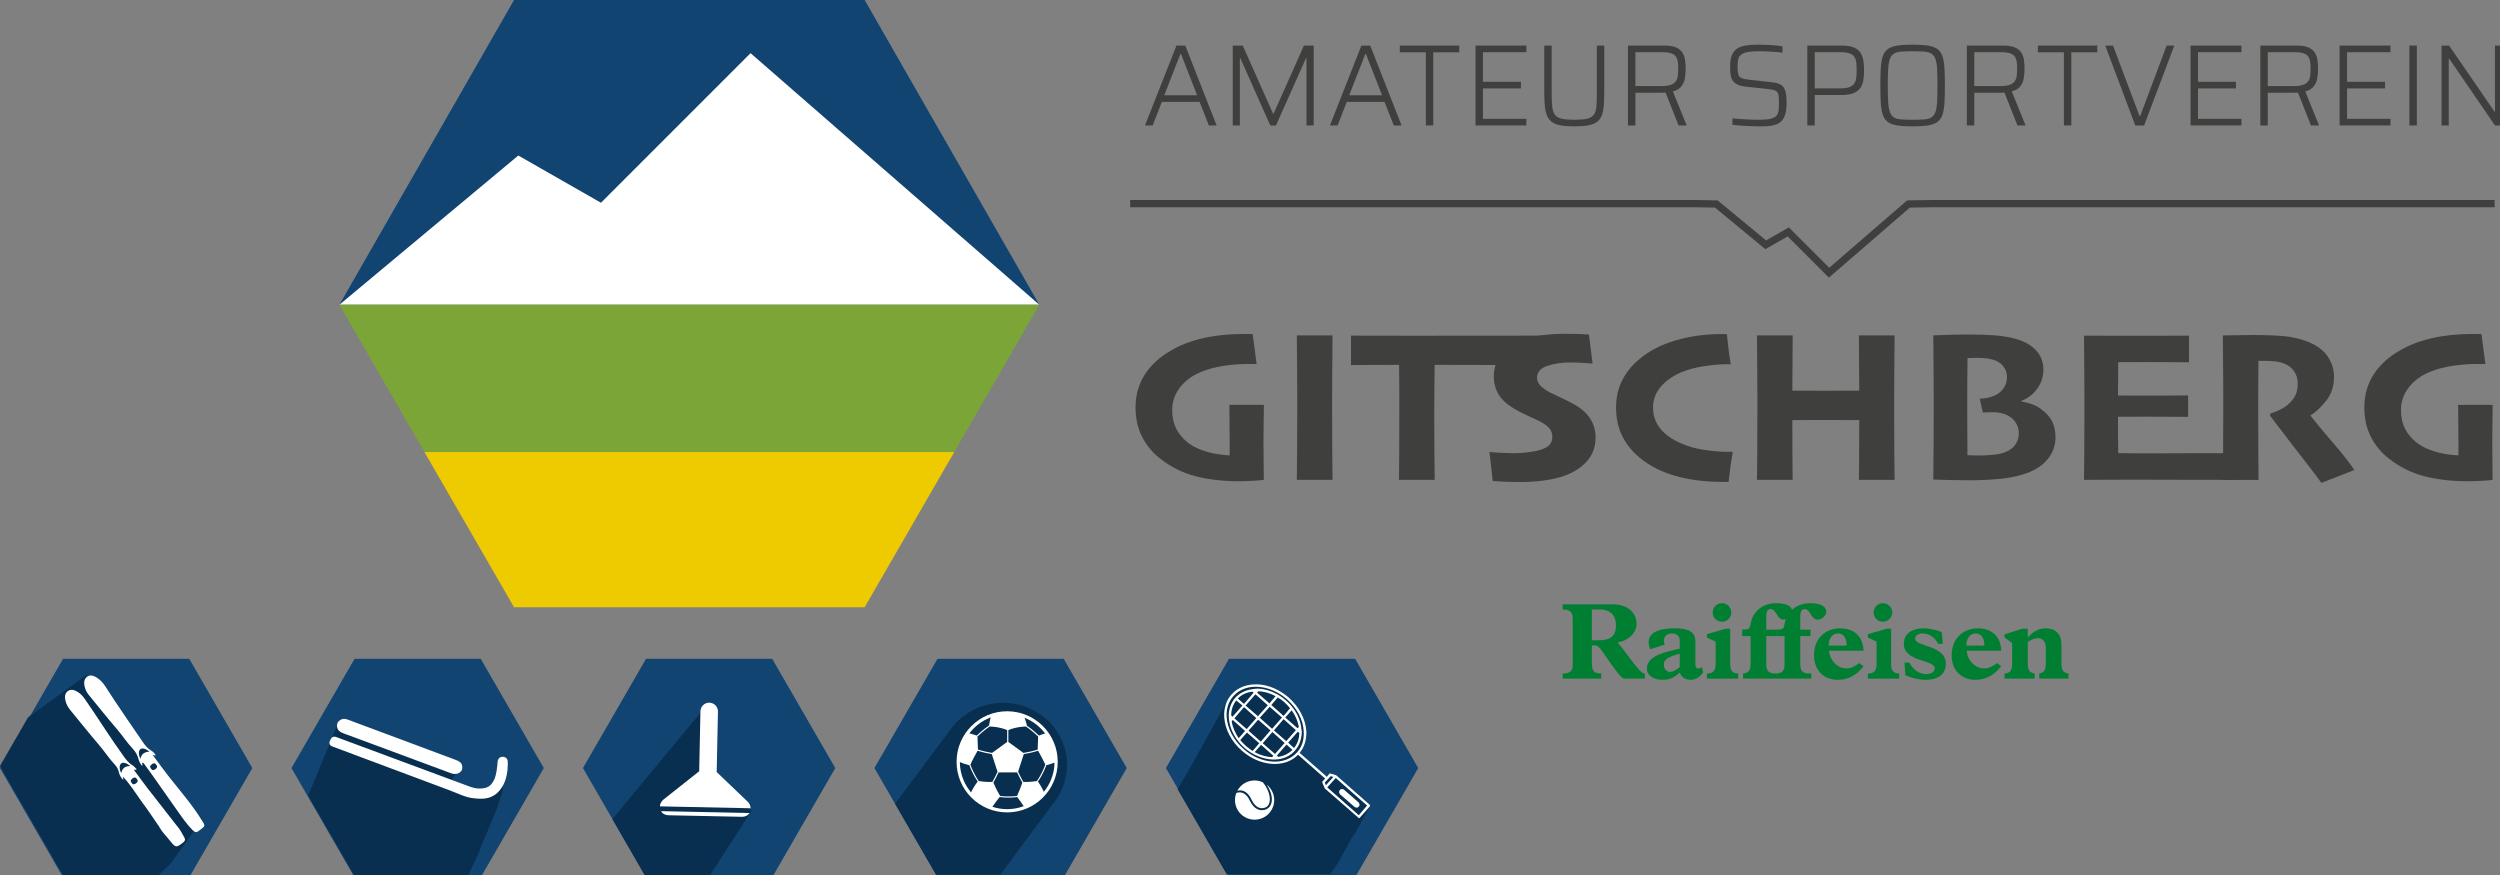 <?xml version="1.0" encoding="UTF-8" standalone="no"?>
<!-- Created with Inkscape (http://www.inkscape.org/) -->

<svg
   width="91.302mm"
   height="31.956mm"
   viewBox="0 0 91.302 31.956"
   version="1.1"
   id="svg1"
   xmlns="http://www.w3.org/2000/svg"
   xmlns:svg="http://www.w3.org/2000/svg">
  <rect x="0" y="0" width="91.302" height="31.956" fill="#808080" stroke="none"/>
  <defs
     id="defs1" />
  <g
     id="g12"
     transform="matrix(0.265,0,0,0.265,-1.0148305e-7,-3.7451325e-6)">
    <polyline
       class="cls-7"
       points="143.232 41.997 119.161 0 70.844 0 46.773 41.997"
       id="polyline10"
       style="fill:#124471" />
    <polygon
       class="cls-2"
       points="103.438,7.327 143.232,41.997 46.773,41.997 71.43,21.432 82.823,27.942 "
       id="polygon10"
       style="fill:#ffffff" />
    <polygon
       class="cls-9"
       points="58.847,62.91 131.158,62.91 143.232,41.997 46.773,41.997 "
       id="polygon11"
       style="fill:#7ba536" />
    <polygon
       class="cls-6"
       points="70.844,83.688 119.161,83.688 131.509,62.301 58.496,62.301 "
       id="polygon12"
       style="fill:#eeca00" />
  </g>
  <polygon
     class="cls-7"
     points="195.452,187.721 186.758,172.663 169.371,172.663 160.678,187.721 169.371,202.778 186.758,202.778 "
     id="polygon29"
     transform="matrix(0.265,0,0,0.265,-1.0148305e-7,-21.696)"
     style="fill:#124471" />
  <path
     class="cls-10"
     d="m 49.438,30.533 v -0.01 q 0.01,-0.01 0.01,-0.02 l 0.01,-0.01 c 0.01,-0.01 0.01,-0.02 0.01,-0.029 h 0.01 c 0,-0.01 0.01,-0.02 0.01,-0.029 l 0.01,-0.01 c 0,-0.01 0.01,-0.01 0.01,-0.02 v -0.01 c 0.01,-0.01 0.01,-0.02 0.019,-0.029 0.01,-0.01 0.01,-0.02 0.01,-0.029 l 0.01,-0.01 q 0.01,-0.01 0.01,-0.02 l 0.01,-0.01 c 0.01,-0.01 0.01,-0.019 0.01,-0.029 h 0.01 c 0,-0.01 0.01,-0.02 0.01,-0.03 l 0.009,-0.01 c 0,-0.01 0.01,-0.01 0.01,-0.02 v -0.01 c 0.01,-0.01 0.01,-0.02 0.01,-0.029 h 0.01 c 0.009,-0.01 0.009,-0.02 0.009,-0.029 l 0.01,-0.01 q 0.01,-0.01 0.01,-0.02 l 0.01,-0.01 c 0,-0.01 0.01,-0.02 0.01,-0.029 h 0.01 c 0,-0.01 0.01,-0.02 0.01,-0.029 v -0.01 q 0.01,-0.01 0.02,-0.02 v -0.01 c 0.01,-0.01 0.01,-0.02 0.01,-0.029 l 0.01,-0.01 c 0.01,0 0.01,-0.01 0.01,-0.02 l 0.009,-0.01 c 0,-0.01 0.01,-0.01 0.01,-0.02 l 0.01,-0.01 c 0,-0.01 0.01,-0.02 0.01,-0.029 v -0.01 c 0.01,0 0.01,-0.01 0.02,-0.02 v -0.01 q 0.01,-0.01 0.01,-0.02 l 0.01,-0.01 c 0.01,-0.01 0.01,-0.02 0.01,-0.029 l 0.01,-0.01 c 0.01,0 0.01,-0.01 0.01,-0.02 l 0.01,-0.01 c 0,-0.01 0.01,-0.02 0.01,-0.02 l 0.009,-0.01 c 0,-0.01 0.01,-0.02 0.01,-0.029 v -0.01 c 0.01,0 0.01,-0.01 0.01,-0.02 l 0.01,-0.01 c 0.009,-0.01 0.009,-0.02 0.009,-0.02 l 0.01,-0.01 c 0.01,-0.01 0.01,-0.02 0.01,-0.029 l 0.01,-0.01 c 0,0 0.01,-0.01 0.01,-0.02 l 0.01,-0.01 c 0,-0.01 0.01,-0.02 0.01,-0.02 v -0.01 c 0.01,-0.01 0.01,-0.02 0.019,-0.029 v -0.01 c 0.01,-0.01 0.01,-0.02 0.01,-0.029 0,-0.01 0,-0.02 -0.01,-0.029 -0.41,-0.361 -0.811,-0.713 -1.221,-1.075 -0.01,0 -0.01,-0.01 -0.01,-0.01 -0.069,-0.02 -0.137,-0.039 -0.196,-0.059 -0.02,0 -0.039,0 -0.049,0.02 -0.029,0.029 -0.068,0.068 -0.098,0.107 0,-0.01 -0.01,-0.01 -0.01,-0.01 l -0.958,-0.85 0.01,-0.03 c 0.01,-0.01 0.01,-0.02 0.02,-0.029 0.01,-0.01 0.01,-0.02 0.02,-0.029 0,-0.01 0.01,-0.02 0.02,-0.039 0,-0.01 0.01,-0.02 0.01,-0.029 0.107,-0.185 0.156,-0.41 0.147,-0.655 -0.03,-0.439 -0.264,-0.889 -0.645,-1.221 -0.323,-0.293 -0.723,-0.459 -1.114,-0.488 -0.401,-0.02 -0.742,0.107 -0.977,0.371 -0.049,0.068 -0.098,0.137 -0.137,0.205 -0.009,0.02 -0.019,0.029 -0.019,0.039 -0.01,0.01 -0.01,0.02 -0.02,0.029 0,0.01 -0.01,0.02 -0.02,0.029 v 0.01 c 0,0.01 -0.01,0.02 -0.01,0.029 -0.01,0.01 -0.02,0.02 -0.02,0.029 -0.01,0.01 -0.02,0.02 -0.02,0.029 -0.009,0.01 -0.009,0.029 -0.019,0.039 -0.01,0.01 -0.01,0.02 -0.02,0.029 0,0.01 -0.01,0.02 -0.02,0.029 0,0.02 -0.009,0.029 -0.009,0.039 -0.01,0.01 -0.02,0.02 -0.02,0.029 -0.01,0.01 -0.01,0.02 -0.02,0.029 -0.01,0.02 -0.01,0.029 -0.02,0.039 -0.01,0.01 -0.01,0.02 -0.02,0.029 0,0.01 -0.01,0.02 -0.01,0.029 -0.01,0.01 -0.02,0.029 -0.02,0.039 -0.01,0.01 -0.01,0.02 -0.02,0.029 -0.01,0.01 -0.01,0.02 -0.02,0.029 -0.01,0.02 -0.01,0.029 -0.019,0.039 0,0.01 -0.01,0.02 -0.01,0.029 -0.01,0.01 -0.02,0.02 -0.02,0.029 -0.01,0.02 -0.02,0.029 -0.02,0.039 -0.01,0.01 -0.01,0.02 -0.02,0.029 -0.01,0.01 -0.01,0.02 -0.02,0.039 0,0.01 -0.009,0.02 -0.019,0.029 0,0.01 -0.01,0.02 -0.01,0.03 -0.01,0.01 -0.02,0.02 -0.02,0.029 -0.01,0.02 -0.01,0.029 -0.019,0.039 -0.01,0.01 -0.01,0.02 -0.02,0.029 0,0.01 -0.01,0.02 -0.02,0.039 0,0.01 -0.01,0.02 -0.01,0.029 -0.01,0.01 -0.02,0.02 -0.02,0.029 -0.01,0.01 -0.01,0.02 -0.02,0.039 -0.01,0.01 -0.01,0.02 -0.02,0.029 0,0.01 -0.01,0.02 -0.02,0.029 0,0.01 -0.01,0.02 -0.01,0.029 -0.01,0.02 -0.02,0.029 -0.02,0.039 -0.01,0.01 -0.02,0.02 -0.02,0.029 -0.01,0.01 -0.01,0.02 -0.02,0.039 -0.01,0.01 -0.01,0.02 -0.019,0.029 0,0.01 -0.01,0.02 -0.02,0.029 0,0.01 -0.01,0.02 -0.01,0.029 -0.01,0.02 -0.02,0.03 -0.02,0.039 -0.009,0.01 -0.009,0.02 -0.02,0.029 -0.01,0.01 -0.01,0.02 -0.02,0.039 0,0.01 -0.01,0.02 -0.019,0.029 0,0.01 -0.01,0.02 -0.01,0.029 -0.01,0.01 -0.02,0.02 -0.02,0.039 -0.01,0.01 -0.01,0.02 -0.02,0.029 -0.01,0.01 -0.01,0.02 -0.02,0.029 0,0.01 -0.01,0.029 -0.02,0.039 0,0.01 -0.01,0.02 -0.01,0.029 -0.01,0.01 -0.02,0.02 -0.02,0.029 -0.01,0.01 -0.02,0.02 -0.02,0.039 -0.01,0.01 -0.01,0.02 -0.02,0.029 -0.01,0.01 -0.01,0.02 -0.02,0.029 0,0.01 -0.01,0.029 -0.02,0.039 0,0.01 -0.01,0.02 -0.01,0.029 -0.009,0.01 -0.019,0.02 -0.019,0.029 -0.01,0.01 -0.01,0.029 -0.02,0.039 -0.01,0.01 -0.01,0.02 -0.02,0.029 0,0.01 -0.01,0.02 -0.019,0.029 0,0.01 -0.01,0.029 -0.01,0.039 -0.01,0.01 -0.02,0.02 -0.02,0.029 -0.01,0.01 -0.01,0.02 -0.02,0.039 -0.01,0.01 -0.01,0.02 -0.02,0.029 0,0.01 -0.01,0.02 -0.02,0.029 0,0.01 -0.01,0.02 -0.019,0.029 0,0.02 -0.01,0.029 -0.01,0.039 -0.01,0.01 -0.02,0.02 -0.02,0.029 -0.01,0.01 -0.01,0.02 -0.019,0.029 -0.01,0.01 -0.01,0.029 -0.02,0.039 0,0.01 -0.01,0.02 -0.02,0.029 0,0.01 -0.01,0.02 -0.01,0.029 -0.01,0.01 -0.02,0.029 -0.02,0.039 -0.01,0.01 -0.01,0.02 -0.02,0.029 -0.01,0.01 -0.01,0.02 -0.02,0.029 0,0.02 -0.01,0.029 -0.02,0.039 0,0.01 -0.01,0.02 -0.01,0.029 -0.01,0.01 -0.019,0.02 -0.019,0.029 -0.01,0.02 -0.01,0.029 -0.02,0.039 -0.01,0.01 -0.01,0.02 -0.02,0.029 0,0.01 -0.01,0.02 -0.02,0.029 l -0.321,0.546 1.792,3.104 h 3.781 c 0.157,-0.202 0.319,-0.452 0.483,-0.768 l 0.01,-0.01 c 0.009,-0.01 0.009,-0.02 0.009,-0.029 h 0.01 c 0,-0.01 0.01,-0.02 0.01,-0.029 l 0.009,-0.01 c 0,0 0.01,-0.01 0.01,-0.02 v -0.01 c 0.01,-0.01 0.01,-0.02 0.02,-0.029 0.009,-0.01 0.009,-0.02 0.009,-0.029 l 0.01,-0.01 c 0.01,0 0.01,-0.01 0.01,-0.02 l 0.01,-0.01 c 0.01,-0.01 0.01,-0.02 0.01,-0.029 h 0.009 c 0,-0.01 0.01,-0.02 0.01,-0.029 v -0.01 c 0.01,0 0.02,-0.01 0.02,-0.02 v -0.01 c 0.01,-0.01 0.01,-0.02 0.01,-0.029 h 0.01 c 0.01,-0.01 0.01,-0.02 0.01,-0.029 l 0.01,-0.01 c 0.01,0 0.01,-0.01 0.01,-0.02 l 0.01,-0.01 c 0,-0.01 0.01,-0.02 0.01,-0.029 h 0.009 c 0,-0.01 0.01,-0.02 0.01,-0.029 v -0.01 c 0.01,0 0.01,-0.01 0.01,-0.02 l 0.01,-0.01 c 0.009,-0.01 0.009,-0.02 0.009,-0.029 h 0.01 c 0.01,-0.01 0.01,-0.02 0.01,-0.029 l 0.01,-0.01 c 0,0 0.01,-0.01 0.01,-0.02 l 0.01,-0.01 c 0,-0.01 0.01,-0.02 0.01,-0.029 0.01,-0.01 0.01,-0.02 0.02,-0.029 z"
     id="path30"
     style="fill:#082f50;fill-rule:evenodd;stroke-width:0.265" />
  <path
     class="cls-3"
     d="m 48.94,29.009 0.528,0.459 c 0.049,0.039 0.117,0.039 0.156,-0.01 0.02,-0.02 0.029,-0.049 0.029,-0.078 -0.01,-0.029 -0.019,-0.059 -0.039,-0.078 l -0.527,-0.459 c -0.049,-0.039 -0.117,-0.039 -0.157,0.01 -0.039,0.049 -0.029,0.117 0.01,0.156 z m -3.204,-3.839 c -0.244,0.029 -0.459,0.137 -0.625,0.312 -0.166,0.196 -0.254,0.45 -0.234,0.742 0.029,0.391 0.234,0.791 0.567,1.084 0.313,0.274 0.703,0.42 1.045,0.43 0.058,0 0.137,0 0.195,-0.01 0.234,-0.029 0.459,-0.137 0.615,-0.323 v 0 c 0.156,-0.176 0.235,-0.41 0.244,-0.664 0,-0.02 0,-0.049 -0.01,-0.068 -0.02,-0.401 -0.225,-0.791 -0.567,-1.094 -0.088,-0.078 -0.186,-0.147 -0.283,-0.205 v 0 c -0.244,-0.137 -0.498,-0.215 -0.742,-0.225 -0.058,0 -0.147,0.01 -0.205,0.02 v 0 z m 0.85,0.254 -0.225,0.264 -0.449,-0.391 0.039,-0.049 c 0.215,0 0.43,0.068 0.635,0.176 v 0 z m 0.85,1.123 -0.049,0.049 -0.449,-0.391 0.234,-0.264 c 0.137,0.185 0.225,0.401 0.264,0.606 v 0 z m -0.176,0.772 -0.215,-0.196 0.352,-0.401 0.058,0.049 c -0.01,0.205 -0.068,0.391 -0.196,0.547 v 0 z m -0.577,0.323 -0.049,-0.049 0.352,-0.401 0.215,0.195 c -0.137,0.137 -0.322,0.225 -0.518,0.254 v 0 z m -0.86,-0.176 0.234,-0.264 0.449,0.401 -0.049,0.049 c -0.205,-0.01 -0.43,-0.068 -0.635,-0.185 v 0 z m -0.84,-1.123 0.039,-0.049 0.449,0.401 -0.234,0.264 c -0.127,-0.195 -0.225,-0.401 -0.254,-0.615 z m 0.166,-0.762 0.225,0.185 -0.361,0.41 -0.049,-0.049 c 0,-0.215 0.068,-0.401 0.186,-0.547 v 0 z m 0.586,-0.323 0.049,0.039 -0.352,0.41 -0.225,-0.195 c 0.137,-0.147 0.323,-0.225 0.528,-0.254 z m -0.655,0.977 0.352,-0.41 0.45,0.401 -0.352,0.401 z m 0.869,0.049 0.449,0.391 -0.352,0.41 -0.449,-0.401 z m 0.518,0.449 0.449,0.401 -0.352,0.401 -0.449,-0.391 0.352,-0.41 z m 0.86,-0.068 -0.352,0.401 -0.45,-0.391 0.352,-0.41 0.45,0.401 z m -0.869,-0.049 -0.45,-0.401 0.361,-0.401 0.45,0.391 z m -0.518,-0.459 -0.45,-0.391 0.361,-0.41 0.45,0.401 z m -0.439,1.085 c -0.069,-0.068 -0.147,-0.137 -0.205,-0.215 l 0.244,-0.274 0.449,0.391 -0.244,0.283 c -0.078,-0.059 -0.166,-0.117 -0.244,-0.185 v 0 z m 1.407,-1.593 c 0.078,0.069 0.147,0.147 0.205,0.215 l -0.234,0.283 -0.449,-0.401 0.234,-0.274 c 0.088,0.049 0.166,0.107 0.244,0.176 z m -1.934,-0.283 c -0.196,0.215 -0.283,0.508 -0.264,0.83 0.029,0.44 0.264,0.889 0.645,1.221 0.664,0.586 1.573,0.645 2.052,0.147 l 0.977,0.86 0.01,0.01 -0.098,0.107 c -0.01,0.01 -0.01,0.029 0,0.049 l 0.079,0.186 v 0 0.01 0 q 0.01,0 0.01,0.01 v 0 l 1.221,1.065 c 0,0.01 0.02,0.02 0.029,0.02 0.009,0 0.019,-0.01 0.029,-0.02 l 0.361,-0.41 c 0.01,-0.01 0.01,-0.02 0.01,-0.029 0,-0.01 0,-0.02 -0.01,-0.029 l -1.221,-1.075 v 0 l -0.01,-0.01 h -0.01 l -0.196,-0.059 c -0.01,0 -0.029,0 -0.039,0.01 l -0.098,0.117 c 0,-0.01 -0.009,-0.01 -0.009,-0.02 l -0.977,-0.86 c 0.176,-0.215 0.254,-0.488 0.244,-0.791 -0.03,-0.449 -0.264,-0.889 -0.645,-1.231 -0.332,-0.283 -0.723,-0.459 -1.114,-0.479 -0.401,-0.02 -0.742,0.107 -0.977,0.371 v 0 z m 4.953,4.054 -0.303,0.352 -1.153,-1.016 0.313,-0.342 1.143,1.006 z m -1.231,-1.045 -0.274,0.303 -0.039,-0.098 0.215,-0.234 z m -2.755,-3.292 c 0.371,0.02 0.752,0.185 1.065,0.459 0.361,0.322 0.586,0.742 0.606,1.163 0.02,0.303 -0.058,0.566 -0.244,0.772 -0.44,0.498 -1.319,0.44 -1.954,-0.127 -0.361,-0.313 -0.586,-0.742 -0.615,-1.163 -0.02,-0.293 0.068,-0.566 0.244,-0.762 0.215,-0.244 0.528,-0.361 0.899,-0.342 v 0 z"
     id="path31"
     style="fill:#ffffff;fill-rule:evenodd;stroke-width:0.265" />
  <g
     id="g33"
     transform="matrix(0.265,0,0,0.265,-1.0148305e-7,-21.696)">
    <path
       class="cls-2"
       d="m 172.483,192.074 c 0.265,0.574 0.622,0.956 1.033,1.108 0.299,0.11 0.62,0.093 0.926,-0.049 0.249,-0.116 0.43,-0.357 0.512,-0.681 0.178,-0.702 -0.131,-1.807 -0.917,-2.77 -0.135,-0.063 -0.275,-0.116 -0.421,-0.156 -0.228,-0.063 -0.469,-0.096 -0.717,-0.096 -0.248,0 -0.49,0.033 -0.718,0.096 -0.458,0.126 -0.867,0.369 -1.193,0.695 -0.184,0.185 -0.341,0.396 -0.466,0.627 0.415,-0.114 1.317,-0.164 1.96,1.226 z"
       id="path32"
       style="fill:#ffffff" />
    <path
       class="cls-2"
       d="m 175.506,191.416 c -0.126,-0.458 -0.369,-0.868 -0.696,-1.195 -0.073,-0.073 -0.152,-0.142 -0.233,-0.206 0.59,0.902 0.826,1.801 0.647,2.505 -0.103,0.407 -0.339,0.714 -0.665,0.865 -0.21,0.098 -0.428,0.147 -0.642,0.147 -0.169,0 -0.334,-0.029 -0.497,-0.089 -0.481,-0.177 -0.894,-0.611 -1.19,-1.252 -0.608,-1.315 -1.517,-1.18 -1.853,-1.024 -0.031,0.081 -0.06,0.164 -0.083,0.249 -0.063,0.228 -0.096,0.469 -0.096,0.717 0,0.248 0.034,0.49 0.097,0.718 0.126,0.458 0.369,0.866 0.695,1.193 0.326,0.326 0.735,0.569 1.193,0.695 0.229,0.063 0.47,0.096 0.718,0.096 0.248,0 0.489,-0.033 0.717,-0.096 0.458,-0.126 0.868,-0.369 1.194,-0.695 0.326,-0.326 0.569,-0.735 0.695,-1.193 0.063,-0.229 0.097,-0.47 0.097,-0.718 0,-0.248 -0.033,-0.489 -0.096,-0.717 z"
       id="path33"
       style="fill:#ffffff" />
  </g>
  <polygon
     class="cls-7"
     points="155.282,187.721 146.589,172.663 129.202,172.663 120.508,187.721 129.202,202.778 146.589,202.778 "
     id="polygon33"
     transform="matrix(0.265,0,0,0.265,-1.0148305e-7,-21.696)"
     style="fill:#124471" />
  <path
     class="cls-10"
     d="m 38.972,27.934 c 0,-0.302 -0.058,-0.596 -0.186,-0.879 -0.117,-0.274 -0.283,-0.518 -0.498,-0.723 -0.215,-0.205 -0.469,-0.371 -0.742,-0.488 -0.293,-0.117 -0.596,-0.176 -0.909,-0.176 -0.322,0 -0.625,0.059 -0.918,0.176 -0.274,0.117 -0.528,0.283 -0.742,0.488 -0.088,0.088 -0.176,0.196 -0.254,0.293 l -0.019,0.039 h -0.01 l -0.02,0.029 c -0.009,0.02 -0.019,0.029 -0.029,0.039 l -0.029,0.039 -0.02,0.029 c -0.009,0.01 -0.019,0.019 -0.029,0.039 l -0.02,0.029 -0.029,0.029 v 0.01 c -0.01,0.01 -0.02,0.02 -0.02,0.029 h -0.01 c 0,0.01 -0.01,0.029 -0.02,0.039 l -0.03,0.029 c -0.01,0.01 -0.02,0.029 -0.029,0.039 l -0.019,0.029 c -0.01,0.01 -0.02,0.029 -0.03,0.039 -0.01,0.01 -0.01,0.02 -0.02,0.029 -0.01,0.01 -0.019,0.029 -0.029,0.039 -0.009,0.01 -0.02,0.02 -0.029,0.029 0,0.02 -0.009,0.03 -0.019,0.039 -0.01,0.01 -0.02,0.019 -0.029,0.029 -0.009,0.02 -0.019,0.029 -0.029,0.039 l -0.02,0.029 v 0.01 c -0.01,0.01 -0.02,0.02 -0.029,0.029 l -0.02,0.039 -0.029,0.029 -0.03,0.039 c 0,0.01 -0.009,0.02 -0.019,0.029 l -0.029,0.039 c -0.01,0.01 -0.02,0.02 -0.029,0.03 l -0.02,0.039 -0.029,0.029 -0.02,0.039 -0.029,0.03 -0.029,0.039 -0.02,0.029 c -0.01,0.019 -0.02,0.029 -0.029,0.039 -0.01,0.01 -0.02,0.02 -0.029,0.039 l -0.02,0.029 -0.029,0.039 -0.02,0.029 h -0.01 l -0.019,0.039 -0.029,0.029 -0.02,0.039 -0.029,0.029 c -0.01,0.019 -0.02,0.029 -0.029,0.039 l -0.02,0.029 c -0.01,0.02 -0.02,0.029 -0.029,0.039 -0.01,0.01 -0.02,0.02 -0.029,0.039 0,0.01 -0.01,0.02 -0.02,0.029 -0.01,0.01 -0.02,0.02 -0.029,0.039 -0.01,0.01 -0.01,0.02 -0.02,0.029 -0.01,0.01 -0.019,0.02 -0.029,0.039 -0.01,0.01 -0.019,0.019 -0.029,0.029 l -0.02,0.039 c -0.01,0.01 -0.019,0.02 -0.029,0.029 -0.01,0.01 -0.02,0.029 -0.02,0.039 h -0.009 l -0.02,0.03 -0.029,0.039 -0.029,0.039 -0.02,0.03 c -0.01,0.01 -0.02,0.02 -0.029,0.039 l -0.02,0.029 -0.029,0.029 v 0.01 l -0.02,0.029 h -0.01 l -0.02,0.039 c -0.01,0.01 -0.019,0.019 -0.029,0.029 -0.01,0.01 -0.019,0.029 -0.019,0.039 -0.01,0.01 -0.02,0.02 -0.03,0.029 -0.01,0.01 -0.02,0.029 -0.03,0.039 -0.01,0.01 -0.01,0.02 -0.02,0.029 -0.009,0.02 -0.02,0.03 -0.029,0.039 -0.009,0.01 -0.019,0.02 -0.029,0.039 l -0.02,0.029 c -0.009,0.01 -0.019,0.02 -0.029,0.039 -0.01,0.01 -0.02,0.019 -0.02,0.029 l -0.029,0.029 -0.03,0.039 -0.079,0.111 1.496,2.591 h 2.344 c 0.003,-0.005 0.007,-0.009 0.01,-0.016 0.009,-0.01 0.019,-0.02 0.029,-0.029 l 0.019,-0.039 0.029,-0.03 c 0.009,-0.01 0.02,-0.029 0.029,-0.039 l 0.02,-0.029 c 0.01,-0.01 0.02,-0.029 0.03,-0.039 l 0.019,-0.029 c 0.01,-0.01 0.02,-0.029 0.03,-0.039 0.009,-0.01 0.019,-0.02 0.029,-0.039 l 0.02,-0.029 c 0.01,-0.01 0.019,-0.02 0.029,-0.039 l 0.029,-0.029 c 0.009,-0.01 0.009,-0.02 0.02,-0.039 0.01,-0.01 0.02,-0.02 0.029,-0.029 0.01,-0.01 0.02,-0.029 0.029,-0.039 l 0.019,-0.029 c 0.01,-0.01 0.02,-0.029 0.029,-0.039 l 0.02,-0.029 c 0.01,-0.01 0.02,-0.029 0.029,-0.039 l 0.03,-0.029 0.019,-0.039 0.029,-0.039 c 0.01,-0.01 0.02,-0.02 0.029,-0.029 l 0.02,-0.039 0.029,-0.03 0.02,-0.029 0.029,-0.039 0.029,-0.039 0.02,-0.029 c 0.01,-0.01 0.019,-0.029 0.029,-0.039 l 0.029,-0.029 c 0,-0.01 0.01,-0.03 0.02,-0.039 0.01,-0.01 0.019,-0.02 0.029,-0.039 l 0.02,-0.03 c 0.01,-0.01 0.019,-0.02 0.029,-0.039 0.01,-0.01 0.02,-0.02 0.029,-0.029 l 0.02,-0.029 c 0.01,-0.02 0.02,-0.029 0.029,-0.039 l 0.029,-0.039 0.02,-0.029 0.029,-0.039 c 0.01,-0.01 0.02,-0.02 0.029,-0.029 l 0.02,-0.039 c 0.01,-0.01 0.019,-0.02 0.029,-0.039 0.01,-0.01 0.01,-0.019 0.02,-0.029 0.01,-0.01 0.02,-0.02 0.029,-0.039 0.01,-0.01 0.019,-0.02 0.029,-0.029 0.01,-0.01 0.01,-0.02 0.02,-0.029 0.01,-0.02 0.019,-0.029 0.029,-0.039 l 0.029,-0.029 0.02,-0.039 c 0.01,-0.01 0.02,-0.029 0.029,-0.039 l 0.02,-0.03 c 0.009,-0.01 0.019,-0.029 0.029,-0.039 l 0.029,-0.029 c 0.01,-0.01 0.01,-0.02 0.02,-0.039 0.01,-0.01 0.02,-0.02 0.029,-0.029 l 0.019,-0.029 v -0.01 c 0.01,-0.01 0.02,-0.019 0.029,-0.029 l 0.029,-0.039 0.029,-0.039 0.02,-0.029 c 0.009,-0.01 0.019,-0.02 0.029,-0.039 l 0.02,-0.029 0.029,-0.039 0.029,-0.029 0.019,-0.039 0.029,-0.029 0.029,-0.039 c 0,-0.01 0.01,-0.02 0.019,-0.029 l 0.03,-0.039 c 0.009,-0.01 0.019,-0.02 0.019,-0.029 0.01,-0.01 0.02,-0.029 0.03,-0.039 l 0.029,-0.03 c 0.01,-0.02 0.01,-0.029 0.02,-0.039 0.01,-0.01 0.02,-0.02 0.03,-0.029 0.009,-0.02 0.019,-0.03 0.029,-0.039 0.107,-0.147 0.195,-0.293 0.264,-0.459 0.127,-0.283 0.186,-0.577 0.186,-0.889 z"
     id="path34"
     style="fill:#082f50;fill-rule:evenodd;stroke-width:0.265" />
  <path
     class="cls-2"
     d="m 38.483,27.104 c -0.093,-0.22 -0.226,-0.417 -0.396,-0.587 -0.169,-0.17 -0.367,-0.302 -0.587,-0.396 -0.228,-0.096 -0.469,-0.145 -0.719,-0.145 -0.249,0 -0.491,0.049 -0.718,0.145 -0.22,0.093 -0.418,0.226 -0.587,0.396 -0.17,0.17 -0.303,0.367 -0.396,0.587 -0.096,0.228 -0.145,0.469 -0.145,0.719 0,0.249 0.049,0.491 0.145,0.718 0.093,0.22 0.226,0.417 0.396,0.587 0.17,0.17 0.367,0.303 0.587,0.396 0.228,0.096 0.469,0.145 0.719,0.145 0.249,0 0.491,-0.049 0.719,-0.145 0.22,-0.093 0.417,-0.226 0.587,-0.396 0.17,-0.17 0.303,-0.367 0.396,-0.587 0.096,-0.228 0.145,-0.469 0.145,-0.718 0,-0.249 -0.049,-0.491 -0.145,-0.719 z m -1.975,1.992 -0.006,-0.004 0.007,-0.005 -0.001,0.009 z m 1.389,-1.722 c -0.163,0.061 -0.473,0.116 -0.519,0.124 l -0.552,-0.401 v -0.432 c 0.275,-0.121 0.593,-0.132 0.641,-0.132 0.204,0.133 0.409,0.329 0.447,0.366 -0.003,0.129 -0.015,0.41 -0.017,0.475 z m -1.093,-0.725 0.001,-0.002 h 0.001 l 7.93e-4,0.002 z m 0.351,1.539 0.002,7.9e-4 -0.002,8e-4 z m 0.22,-0.671 0.001,0.005 -0.004,-10e-4 z m -1.23,-0.984 c 0.048,8e-4 0.364,0.011 0.638,0.131 v 0.433 l -0.551,0.4 c -0.054,-0.009 -0.357,-0.064 -0.517,-0.124 -0.003,-0.066 -0.014,-0.346 -0.017,-0.475 0.038,-0.036 0.242,-0.23 0.447,-0.366 z m -0.451,0.856 z m -0.277,0.539 z m 0.287,-0.512 c 0.164,0.06 0.453,0.113 0.517,0.124 l 0.21,0.647 c -0.046,0.11 -0.162,0.321 -0.189,0.369 -0.221,0.014 -0.45,-0.024 -0.495,-0.032 -0.178,-0.248 -0.289,-0.548 -0.307,-0.596 0.042,-0.116 0.221,-0.438 0.264,-0.512 z m 0.82,1.651 c -0.027,-0.044 -0.156,-0.263 -0.244,-0.488 0.025,-0.045 0.139,-0.252 0.189,-0.369 h 0.677 c 0.05,0.117 0.166,0.327 0.19,0.37 -0.042,0.142 -0.165,0.429 -0.191,0.488 -0.298,0.042 -0.569,0.007 -0.621,0 z m 1.344,-0.543 c -0.045,0.008 -0.274,0.045 -0.495,0.032 -0.027,-0.049 -0.146,-0.265 -0.191,-0.374 l 0.208,-0.641 c 0.056,-0.01 0.354,-0.063 0.521,-0.125 0.042,0.075 0.221,0.396 0.264,0.512 -0.017,0.048 -0.129,0.347 -0.306,0.596 z m 0.33,-0.596 z m -0.192,-1.328 c 0.059,0.059 0.113,0.121 0.162,0.187 -0.095,0.027 -0.191,0.064 -0.225,0.077 -0.046,-0.044 -0.239,-0.228 -0.436,-0.358 v 0 c -0.002,-0.007 -0.034,-0.149 -0.09,-0.292 0.013,0.005 0.026,0.01 0.039,0.015 0.206,0.087 0.391,0.212 0.55,0.371 z m -2.445,0 c 0.159,-0.159 0.344,-0.284 0.55,-0.371 0.022,-0.01 0.045,-0.018 0.068,-0.027 -0.032,0.129 -0.053,0.26 -0.059,0.295 -0.203,0.135 -0.403,0.323 -0.448,0.367 -0.04,-0.014 -0.166,-0.056 -0.269,-0.082 0.048,-0.064 0.102,-0.125 0.159,-0.183 z m -0.506,1.232 c 0.133,0.061 0.302,0.103 0.347,0.114 0.021,0.059 0.131,0.349 0.305,0.595 -0.033,0.043 -0.157,0.211 -0.243,0.397 -0.113,-0.133 -0.205,-0.282 -0.273,-0.443 -0.089,-0.21 -0.134,-0.433 -0.136,-0.663 z m 1.187,1.632 c 0.084,-0.125 0.235,-0.316 0.267,-0.356 0.009,0.001 0.144,0.022 0.332,0.022 0.093,0 0.2,-0.006 0.309,-0.021 0.032,0.042 0.161,0.215 0.237,0.333 -0.193,0.072 -0.396,0.109 -0.605,0.109 -0.186,0 -0.368,-0.03 -0.542,-0.087 z m 2.135,-0.969 c -0.065,0.153 -0.15,0.294 -0.255,0.422 -0.08,-0.177 -0.184,-0.33 -0.215,-0.374 0.175,-0.247 0.285,-0.538 0.307,-0.597 0.04,-0.01 0.175,-0.044 0.298,-0.093 -0.004,0.223 -0.049,0.438 -0.135,0.642 z"
     id="path35"
     style="fill:#ffffff;stroke-width:0.265" />
  <polygon
     class="cls-7"
     points="74.944,187.721 66.25,172.663 48.863,172.663 40.169,187.721 48.863,202.778 66.25,202.778 "
     id="polygon35"
     transform="matrix(0.265,0,0,0.265,-1.0148305e-7,-21.696)"
     style="fill:#124471" />
  <path
     class="cls-10"
     d="m 17.543,30.972 0.009,-0.011 c 0.01,-0.001 0.009,-0.011 0.008,-0.021 l 0.009,-0.011 c -0.001,-0.01 0.008,-0.021 0.007,-0.031 l 0.009,-0.001 c -0.001,-0.01 0.008,-0.021 0.007,-0.031 l -0.001,-0.01 c 0.01,-0.001 0.009,-0.011 0.008,-0.021 l 0.009,-0.011 c 0.009,-0.011 0.007,-0.021 0.006,-0.031 l 0.01,-0.001 c 0.009,-0.011 0.008,-0.021 0.007,-0.031 l 0.009,-0.011 c 0,0 0.009,-0.011 0.008,-0.021 l 0.009,-0.011 c -0.001,-0.01 0.008,-0.021 0.007,-0.031 0.009,-0.011 0.008,-0.021 0.017,-0.032 l -0.001,-0.01 q 0.009,-0.011 0.008,-0.021 l 0.009,-0.011 c 0.009,-0.011 0.008,-0.021 0.007,-0.031 l 0.01,-0.001 c -0.001,-0.01 0.008,-0.021 0.007,-0.031 l 0.009,-0.011 c -0.001,-0.01 0.009,-0.011 0.008,-0.021 l -0.001,-0.01 c 0.009,-0.011 0.008,-0.021 0.017,-0.032 0.009,-0.011 0.008,-0.021 0.007,-0.031 l 0.009,-0.011 q 0.009,-0.011 0.008,-0.021 l 0.009,-0.011 c 0.009,-0.011 0.008,-0.021 0.007,-0.031 l 0.01,-0.001 c -0.001,-0.01 0.008,-0.021 0.007,-0.031 l 0.009,-0.011 c -0.001,-0.01 0.009,-0.011 0.008,-0.021 l -0.001,-0.01 c 0.009,-0.011 0.008,-0.021 0.007,-0.031 l 0.01,-0.001 c 0.009,-0.011 0.008,-0.021 0.006,-0.031 l 0.009,-0.011 q 0.009,-0.011 0.008,-0.021 l 0.009,-0.011 c -0.001,-0.01 0.008,-0.021 0.007,-0.031 l 0.01,-0.001 c -0.001,-0.01 0.008,-0.021 0.007,-0.031 l -0.001,-0.01 q 0.009,-0.011 0.018,-0.022 l -0.001,-0.01 c 0.009,-0.011 0.008,-0.021 0.007,-0.031 l 0.009,-0.011 c 0.01,-0.001 0.009,-0.011 0.008,-0.021 l 0.009,-0.011 c -0.001,-0.01 0.009,-0.011 0.008,-0.021 l 0.009,-0.011 c -0.001,-0.01 0.008,-0.021 0.007,-0.031 l -0.001,-0.01 c 0.01,-0.001 0.009,-0.011 0.018,-0.022 l -0.001,-0.01 q 0.009,-0.011 0.008,-0.021 l 0.009,-0.011 c 0.009,-0.011 0.008,-0.021 0.007,-0.031 l 0.009,-0.011 c 0.01,-0.001 0.009,-0.011 0.008,-0.021 l 0.009,-0.011 c -0.001,-0.01 0.008,-0.021 0.008,-0.021 l 0.009,-0.011 c -0.001,-0.01 0.008,-0.021 0.007,-0.031 l -0.001,-0.01 c 0.01,-0.001 0.009,-0.011 0.008,-0.021 l 0.009,-0.011 c 0.009,-0.011 0.007,-0.021 0.007,-0.021 l 0.009,-0.011 c 0.009,-0.011 0.008,-0.021 0.007,-0.031 l 0.009,-0.011 c 0,0 0.009,-0.011 0.008,-0.021 l 0.009,-0.011 c -0.001,-0.01 0.008,-0.021 0.008,-0.021 l -0.001,-0.01 c 0.009,-0.011 0.008,-0.021 0.016,-0.032 l -0.001,-0.01 c 0.004,-0.005 0.097,-0.283 0.194,-0.577 0.013,-0.149 0.034,-0.303 0.078,-0.446 -0.003,-0.025 -0.002,-0.049 -0.003,-0.073 -0.141,0.166 -0.331,0.391 -0.338,0.386 -0.457,-0.321 -0.449,0.516 -0.906,0.195 l -0.309,-0.142 c -0.01,0.001 -0.059,0.047 -0.059,0.047 l -0.119,-0.107 c -0.072,-0.012 -0.057,0.049 -0.119,0.036 -0.02,0.002 -0.111,-0.092 -0.119,-0.071 -0.026,0.033 0.007,-0.205 -0.018,-0.162 -0.001,-0.01 -0.011,-0.009 -0.011,-0.009 l 0.341,-0.529 c -0.098,-0.094 -0.263,0.013 -0.295,-0.118 l -0.799,-0.25 c 0.009,-0.011 -0.058,-0.051 -0.049,-0.061 0.009,-0.011 -0.095,-0.05 -0.086,-0.061 -0.001,-0.01 0.004,-0.09 0.012,-0.111 -0.001,-0.01 -0.129,0.217 -0.13,0.208 0.002,-0.005 0.003,-0.011 0.006,-0.017 -0.187,-0.017 -0.372,-0.065 -0.533,-0.133 -0.858,-0.36 -1.665,-0.805 -2.551,-1.094 -0.002,0.006 -0.004,0.012 -0.009,0.018 0.001,0.01 -0.008,0.021 -0.017,0.032 0.002,0.02 -0.007,0.031 -0.006,0.041 -0.009,0.011 -0.018,0.022 -0.017,0.032 -0.009,0.011 -0.008,0.021 -0.017,0.032 -0.008,0.021 -0.007,0.031 -0.016,0.042 -0.009,0.011 -0.008,0.021 -0.017,0.032 0.001,0.01 -0.008,0.021 -0.007,0.031 -0.009,0.011 -0.016,0.032 -0.015,0.042 -0.009,0.011 -0.008,0.021 -0.017,0.032 -0.009,0.011 -0.008,0.021 -0.017,0.032 -0.007,0.021 -0.007,0.031 -0.015,0.042 0.001,0.01 -0.008,0.021 -0.007,0.031 -0.009,0.011 -0.018,0.022 -0.017,0.032 -0.008,0.021 -0.017,0.032 -0.015,0.042 -0.009,0.011 -0.008,0.021 -0.017,0.032 -0.009,0.011 -0.008,0.021 -0.016,0.042 0.001,0.01 -0.008,0.021 -0.017,0.032 0.001,0.01 -0.008,0.021 -0.007,0.031 -0.009,0.011 -0.018,0.022 -0.017,0.032 -0.008,0.021 -0.007,0.031 -0.015,0.042 -0.009,0.011 -0.008,0.021 -0.017,0.032 0.001,0.01 -0.008,0.021 -0.015,0.042 0.001,0.01 -0.008,0.021 -0.007,0.031 -0.009,0.011 -0.017,0.022 -0.016,0.032 -0.009,0.011 -0.008,0.021 -0.016,0.042 -0.009,0.011 -0.008,0.021 -0.016,0.032 0.001,0.01 -0.008,0.021 -0.017,0.032 0.001,0.01 -0.008,0.021 -0.007,0.031 -0.008,0.021 -0.017,0.032 -0.015,0.042 -0.009,0.011 -0.018,0.022 -0.017,0.032 -0.009,0.011 -0.008,0.021 -0.015,0.042 -0.009,0.011 -0.008,0.021 -0.017,0.032 0.001,0.01 -0.008,0.021 -0.017,0.032 0.001,0.01 -0.008,0.021 -0.007,0.031 -0.008,0.021 -0.017,0.032 -0.015,0.042 -0.009,0.011 -0.008,0.021 -0.017,0.032 -0.009,0.011 -0.008,0.021 -0.015,0.042 0.001,0.01 -0.008,0.021 -0.017,0.032 0.001,0.01 -0.008,0.021 -0.007,0.031 -0.009,0.011 -0.018,0.022 -0.015,0.042 -0.009,0.011 -0.008,0.021 -0.017,0.032 -0.009,0.011 -0.008,0.021 -0.017,0.032 0.001,0.01 -0.007,0.031 -0.015,0.042 0.001,0.01 -0.008,0.021 -0.007,0.031 -0.009,0.011 -0.018,0.022 -0.016,0.032 -0.009,0.011 -0.018,0.022 -0.016,0.042 -0.009,0.011 -0.008,0.021 -0.017,0.032 -0.009,0.011 -0.008,0.021 -0.016,0.032 0.001,0.01 -0.007,0.031 -0.015,0.042 0.001,0.01 -0.008,0.021 -0.007,0.031 -0.009,0.011 -0.018,0.022 -0.017,0.032 -0.009,0.011 -0.007,0.031 -0.015,0.042 -0.009,0.011 -0.008,0.021 -0.017,0.032 0.001,0.01 -0.008,0.021 -0.016,0.032 0.001,0.01 -0.007,0.031 -0.006,0.041 -0.009,0.011 -0.018,0.022 -0.017,0.032 -0.009,0.011 -0.008,0.021 -0.016,0.042 -0.009,0.011 -0.008,0.021 -0.017,0.032 0.001,0.01 -0.008,0.021 -0.017,0.032 0.001,0.01 -0.008,0.021 -0.017,0.032 0.002,0.02 -0.007,0.031 -0.006,0.041 -0.009,0.011 -0.018,0.022 -0.017,0.032 -0.003,0.004 -0.083,0.191 -0.181,0.422 l 1.68,2.909 h 4.174 c 0.166,-0.359 0.345,-0.74 0.347,-0.742 0.009,-0.011 0.007,-0.021 0.006,-0.031 l 0.009,-0.011 c 0.01,-10e-4 0.009,-0.011 0.008,-0.021 l 0.009,-0.011 c 0.009,-0.011 0.008,-0.021 0.007,-0.031 l 0.01,-0.001 c -0.001,-0.01 0.008,-0.021 0.007,-0.031 l -0.001,-0.01 c 0.01,-0.001 0.019,-0.012 0.017,-0.022 l -0.001,-0.01 c 0.009,-0.011 0.008,-0.021 0.007,-0.031 l 0.01,-10e-4 c 0.009,-0.011 0.008,-0.021 0.007,-0.031 z"
     id="path36"
     style="fill:#082f50;fill-rule:evenodd;stroke-width:0.265" />
  <path
     class="cls-1"
     d="m 18.463,27.81 c -0.004,-0.054 -0.034,-0.087 -0.09,-0.091 -0.068,-0.005 -0.098,0.015 -0.114,0.076 -0.002,0.008 -0.004,0.017 -0.006,0.025 0,0 0,0 0,0 0,0 0,5.3e-4 0,5.3e-4 -0.013,0.07 -0.006,0.142 -0.022,0.217 l -0.017,0.137 c -0.019,0.106 -0.046,0.22 -0.087,0.318 -0.006,0.013 -0.012,0.025 -0.018,0.037 -0.023,0.045 -0.049,0.087 -0.078,0.126 -0.011,0.013 -0.021,0.025 -0.028,0.035 -0.066,0.076 -0.148,0.133 -0.257,0.16 -0.207,0.051 -0.411,0.028 -0.608,-0.045 -1.609,-0.597 -3.218,-1.195 -4.827,-1.792 -0.134,-0.05 -0.132,-0.048 -0.191,0.08 -0.024,0.053 -0.015,0.071 0.039,0.091 1.435,0.536 2.868,1.075 4.303,1.609 0.296,0.11 0.578,0.266 0.902,0.287 0.144,0.01 0.29,0.022 0.432,-0.015 0.194,-0.05 0.335,-0.163 0.44,-0.318 0,0 0,0 0,0 0,0 0.229,-0.269 0.229,-0.828 0,-2.6e-4 0,-5.2e-4 0,-7.9e-4 7.94e-4,-0.036 2.65e-4,-0.072 -0.002,-0.108 z"
     id="path37"
     style="fill:#ffffff;stroke:#ffffff;stroke-width:0.159px;stroke-miterlimit:10" />
  <path
     class="cls-1"
     d="m 12.559,26.703 c 1.306,0.485 2.611,0.969 3.918,1.453 0.046,0.017 0.093,0.036 0.139,0.03 0.094,0.001 0.172,-0.051 0.185,-0.119 0.018,-0.096 -0.02,-0.17 -0.108,-0.207 -0.038,-0.016 -0.076,-0.033 -0.114,-0.047 -1.01,-0.377 -2.02,-0.754 -3.03,-1.131 -0.301,-0.112 -0.601,-0.225 -0.902,-0.336 -0.13,-0.048 -0.268,0.039 -0.262,0.164 0.005,0.11 0.083,0.159 0.174,0.193 z"
     id="path38"
     style="fill:#ffffff;stroke:#ffffff;stroke-width:0.159px;stroke-miterlimit:10" />
  <polygon
     class="cls-7"
     points="115.113,187.721 106.419,172.663 89.032,172.663 80.339,187.721 89.032,202.778 106.419,202.778 "
     id="polygon38"
     transform="matrix(0.265,0,0,0.265,-1.0148305e-7,-21.696)"
     style="fill:#124471" />
  <polygon
     class="cls-10"
     points="102.054,192.465 99.055,190.887 96.606,180.18 97.004,179.526 84.398,194.751 89.033,202.778 97.676,202.778 103.599,193.563 "
     id="polygon39"
     transform="matrix(0.265,0,0,0.265,-1.0148305e-7,-21.696)"
     style="fill:#082f50;fill-rule:evenodd" />
  <path
     class="cls-3"
     d="m 25.907,25.662 c -0.176,-0.004 -0.323,0.138 -0.326,0.314 l -0.046,2.191 -1.318,1.044 c -0.065,0.063 -0.115,0.142 -0.117,0.238 l 3.31,0.069 c 0.002,-0.08 -0.029,-0.161 -0.091,-0.226 l -1.145,-1.096 0.046,-2.207 c 0.004,-0.176 -0.137,-0.323 -0.313,-0.327 v 0 z m -1.762,3.963 c 0.046,0.097 0.157,0.147 0.269,0.149 l 2.687,0.056 c 0.112,0.002 0.209,-0.043 0.275,-0.138 l -3.23,-0.068 z"
     id="path39"
     style="fill:#ffffff;fill-rule:evenodd;stroke-width:0.265" />
  <polygon
     class="cls-7"
     points="34.774,187.721 26.081,172.663 8.694,172.663 0,187.721 8.694,202.778 26.081,202.778 "
     id="polygon40"
     transform="matrix(0.265,0,0,0.265,-1.0148305e-7,-21.696)"
     style="fill:#124471" />
  <path
     class="cls-10"
     d="M 3.173,24.643 1.025,26.197 -1.0148305e-7,27.972 2.3,31.956 h 3.49 c 0.16,-0.143 0.313,-0.289 0.452,-0.428 l 1.147,-1.607 -4.215,-5.277 z"
     id="path40"
     style="fill:#082f50;fill-rule:evenodd;stroke-width:0.265" />
  <g
     id="g42"
     transform="matrix(0.265,0,0,0.265,-1.0148305e-7,-21.696)">
    <path
       class="cls-2"
       d="m 17.191,180.495 c -0.915,-1.324 -1.798,-2.668 -2.67,-4.021 -0.339,-0.526 -0.766,-0.988 -1.319,-1.299 -0.386,-0.217 -0.826,-0.319 -1.209,-0.034 -0.373,0.278 -0.44,0.714 -0.366,1.158 0.081,0.488 0.272,0.936 0.585,1.32 1.277,1.563 2.537,3.142 3.853,4.673 0.773,0.9 1.42,1.896 2.228,2.767 0.372,0.401 0.658,0.861 0.79,1.416 0.08,0.338 0.247,0.659 0.494,0.938 0.126,-0.16 -0.075,-0.331 0.09,-0.45 0.165,0.078 0.235,0.237 0.332,0.367 0.712,0.947 1.379,1.927 2.066,2.891 0.013,0.018 0.023,0.036 0.035,0.054 l 2.257,3.208 v 0 c 0.027,0.033 0.053,0.067 0.079,0.104 0.646,0.936 1.301,1.871 2.104,2.689 0.299,0.304 0.568,0.377 0.895,0.071 0.088,-0.083 0.194,-0.146 0.291,-0.219 0.523,-0.393 0.544,-0.475 0.197,-1.042 -1.369,-2.236 -3.093,-4.204 -4.708,-6.256 -0.739,-0.94 -1.432,-1.916 -2.153,-2.886 0.133,-0.091 0.253,0.131 0.385,0.005 -0.14,-0.287 -0.379,-0.495 -0.631,-0.643 -0.478,-0.28 -0.804,-0.688 -1.105,-1.127 -0.842,-1.227 -1.677,-2.458 -2.523,-3.681 z m 4.228,7.374 c -0.237,0.174 -0.434,0.217 -0.602,-0.072 -0.229,-0.25 -0.117,-0.424 0.113,-0.599 0.237,-0.18 0.417,-0.194 0.61,0.068 0.195,0.265 0.116,0.429 -0.121,0.603 z m -2.063,-1.403 c -0.284,-0.589 -0.283,-1.124 -0.02,-1.342 0.242,-0.2 0.751,-0.087 1.271,0.331 -0.696,0.05 -1.139,0.321 -1.251,1.011 z"
       id="path41"
       style="fill:#ffffff" />
    <path
       class="cls-2"
       d="m 14.468,182.349 c -0.908,-1.383 -1.822,-2.763 -2.762,-4.124 -0.264,-0.382 -0.582,-0.741 -0.994,-0.992 -0.439,-0.268 -0.921,-0.443 -1.365,-0.115 -0.438,0.323 -0.445,0.838 -0.319,1.337 0.113,0.447 0.315,0.856 0.608,1.214 1.318,1.608 2.615,3.235 3.968,4.814 0.782,0.912 1.429,1.929 2.255,2.803 0.275,0.291 0.444,0.638 0.532,1.04 0.088,0.401 0.313,0.748 0.608,1.052 -0.02,-0.162 -0.039,-0.325 -0.059,-0.487 0.956,1.029 1.699,2.193 2.487,3.322 0.938,1.26 1.819,2.561 2.353,3.367 0.041,0.033 0.079,0.079 0.111,0.143 0.022,0.044 0.045,0.087 0.069,0.13 0.207,0.316 0.33,0.508 0.341,0.525 0.361,0.489 0.793,0.924 1.166,1.403 0.73,0.937 0.843,0.928 1.77,0.204 0.258,-0.202 0.343,-0.39 0.17,-0.692 -0.294,-0.514 -0.549,-1.058 -0.939,-1.504 -0.057,-0.066 -0.112,-0.133 -0.166,-0.201 v 0 c 0,0 -0.051,-0.064 -0.051,-0.064 -0.011,-0.014 -0.022,-0.028 -0.033,-0.043 l -3.944,-5.057 c -0.01,-0.013 -0.02,-0.026 -0.029,-0.037 -0.085,-0.113 -0.169,-0.226 -0.254,-0.338 -0.498,-0.666 -0.993,-1.334 -1.487,-2.003 -0.014,-0.019 -0.004,-0.055 -0.005,-0.081 0.09,-0.098 0.231,0.118 0.331,-0.097 -0.186,-0.175 -0.358,-0.403 -0.585,-0.535 -0.547,-0.318 -0.896,-0.808 -1.249,-1.303 -0.864,-1.211 -1.711,-2.434 -2.527,-3.679 z m 4.277,7.477 c -0.237,0.174 -0.434,0.217 -0.602,-0.072 -0.229,-0.25 -0.117,-0.424 0.113,-0.599 0.237,-0.18 0.417,-0.194 0.61,0.068 0.195,0.265 0.116,0.429 -0.121,0.603 z m -2.039,-1.403 c -0.288,-0.576 -0.278,-1.125 0,-1.343 0.245,-0.192 0.722,-0.074 1.282,0.371 -0.759,-0.027 -1.138,0.317 -1.283,0.972 z"
       id="path42"
       style="fill:#ffffff" />
  </g>
  <path
     class="cls-5"
     d="m 71.825,23.766 h 1.261 c -0.012,-0.505 -0.334,-0.819 -0.847,-0.819 -0.573,0 -0.963,0.398 -0.963,0.982 0,0.541 0.346,0.899 0.867,0.899 0.378,0 0.684,-0.163 0.943,-0.497 l -0.155,-0.115 c -0.195,0.143 -0.318,0.194 -0.469,0.194 -0.326,0 -0.608,-0.286 -0.636,-0.644 v 0 z m -0.012,-0.187 c 0,-0.27 0.135,-0.445 0.338,-0.445 0.203,0 0.319,0.159 0.319,0.445 z"
     id="path43"
     style="fill:#007f33;stroke-width:0.265" />
  <path
     class="cls-5"
     d="m 66.797,23.766 h 1.261 c -0.012,-0.505 -0.334,-0.819 -0.847,-0.819 -0.573,0 -0.962,0.398 -0.962,0.982 0,0.541 0.346,0.899 0.867,0.899 0.378,0 0.684,-0.163 0.943,-0.497 l -0.155,-0.115 c -0.195,0.143 -0.319,0.194 -0.469,0.194 -0.326,0 -0.609,-0.286 -0.637,-0.644 v 0 z m -0.012,-0.187 c 0,-0.27 0.135,-0.445 0.338,-0.445 0.203,0 0.318,0.159 0.318,0.445 H 66.786 Z"
     id="path44"
     style="fill:#007f33;stroke-width:0.265" />
  <path
     class="cls-5"
     d="m 62.196,24.561 -0.032,-0.195 c -0.135,0.075 -0.247,0.071 -0.247,-0.103 v -0.828 c 0,-0.326 -0.191,-0.489 -0.755,-0.489 -0.628,0 -0.951,0.179 -0.951,0.502 0,0.083 0.02,0.171 0.056,0.262 l 0.529,-0.167 c -0.095,-0.266 0.06,-0.41 0.267,-0.41 0.175,0 0.282,0.103 0.282,0.262 v 0.294 c -0.434,0.107 -1.201,0.226 -1.201,0.728 0,0.243 0.23,0.41 0.569,0.41 0.251,0 0.414,-0.067 0.632,-0.266 0.072,0.183 0.199,0.266 0.398,0.266 0.171,0 0.342,-0.099 0.453,-0.266 z m -0.851,-0.195 c -0.151,0.119 -0.255,0.171 -0.354,0.171 -0.127,0 -0.227,-0.115 -0.227,-0.262 0,-0.219 0.215,-0.298 0.581,-0.402 z"
     id="path45"
     style="fill:#007f33;stroke-width:0.265" />
  <path
     class="cls-5"
     d="m 60.072,24.784 v -0.187 c -0.108,-0.012 -0.151,-0.064 -0.342,-0.291 -0.183,-0.218 -0.442,-0.604 -0.656,-0.843 0.406,-0.064 0.696,-0.354 0.696,-0.692 0,-0.266 -0.195,-0.7 -0.875,-0.7 h -1.825 v 0.187 c 0.282,0 0.366,0.103 0.366,0.338 v 1.655 c 0,0.247 -0.075,0.346 -0.366,0.346 v 0.187 h 1.408 v -0.187 c -0.282,0 -0.342,-0.124 -0.342,-0.37 v -0.656 h 0.095 c 0.135,0 0.179,0.063 0.43,0.425 0.238,0.346 0.529,0.755 0.632,0.788 h 0.78 z m -1.054,-1.953 c 0,0.378 -0.179,0.553 -0.637,0.553 h -0.246 v -1.126 h 0.29 c 0.417,0 0.592,0.251 0.592,0.573 z"
     id="path46"
     style="fill:#007f33;stroke-width:0.265" />
  <path
     class="cls-5"
     d="m 64.879,23.229 h -0.374 v 1.011 c 0,0.255 0.079,0.357 0.334,0.357 h 0.068 v 0.187 h -1.249 v -0.187 c 0.219,-0.024 0.275,-0.128 0.275,-0.353 v -1.015 h -0.307 v -0.235 c 0.199,0 0.235,-0.024 0.258,-0.059 0.068,-0.092 0.024,-0.37 0.299,-0.644 0.167,-0.167 0.397,-0.262 0.7,-0.262 0.358,0 0.573,0.116 0.573,0.31 0,0.147 -0.155,0.29 -0.319,0.29 -0.247,0 -0.258,-0.385 -0.469,-0.385 -0.115,0 -0.163,0.107 -0.163,0.25 v 0.501 h 0.374 z"
     id="path47"
     style="fill:#007f33;stroke-width:0.265" />
  <path
     class="cls-5"
     d="m 66.121,23.229 h -0.374 v 1.011 c 0,0.255 0.079,0.357 0.334,0.357 h 0.068 v 0.187 H 64.899 v -0.187 c 0.219,-0.024 0.275,-0.128 0.275,-0.353 v -1.015 H 64.868 v -0.235 c 0.199,0 0.235,-0.024 0.259,-0.059 0.067,-0.092 0.024,-0.37 0.298,-0.644 0.167,-0.167 0.398,-0.262 0.7,-0.262 0.357,0 0.572,0.116 0.572,0.31 0,0.147 -0.155,0.29 -0.318,0.29 -0.246,0 -0.258,-0.385 -0.469,-0.385 -0.115,0 -0.163,0.107 -0.163,0.25 v 0.501 h 0.374 v 0.235 0 z"
     id="path48"
     style="fill:#007f33;stroke-width:0.265" />
  <path
     class="cls-5"
     d="m 68.765,22.028 c 0.187,0 0.342,0.151 0.342,0.338 0,0.187 -0.155,0.342 -0.342,0.342 -0.187,0 -0.338,-0.155 -0.338,-0.342 0,-0.187 0.151,-0.338 0.338,-0.338"
     id="path49"
     style="fill:#007f33;stroke-width:0.265" />
  <path
     class="cls-5"
     d="m 69.065,24.236 c 0,0.23 0.056,0.35 0.294,0.362 v 0.187 h -1.143 v -0.187 c 0.234,0 0.318,-0.112 0.318,-0.353 v -0.813 l -0.318,-0.146 v -0.127 l 0.688,-0.199 h 0.161 v 1.277 0 z"
     id="path50"
     style="fill:#007f33;stroke-width:0.265" />
  <path
     class="cls-5"
     d="m 62.887,22.028 c 0.187,0 0.342,0.151 0.342,0.338 0,0.187 -0.155,0.342 -0.342,0.342 -0.187,0 -0.338,-0.155 -0.338,-0.342 0,-0.187 0.151,-0.338 0.338,-0.338"
     id="path51"
     style="fill:#007f33;stroke-width:0.265" />
  <path
     class="cls-5"
     d="m 63.188,24.236 c 0,0.23 0.056,0.35 0.294,0.362 v 0.187 h -1.144 v -0.187 c 0.235,0 0.319,-0.112 0.319,-0.353 v -0.813 l -0.319,-0.146 v -0.127 l 0.688,-0.199 h 0.162 v 1.277 0 z"
     id="path52"
     style="fill:#007f33;stroke-width:0.265" />
  <path
     class="cls-5"
     d="m 70.956,23.515 h -0.171 c -0.119,-0.234 -0.338,-0.381 -0.561,-0.381 -0.167,0 -0.282,0.075 -0.282,0.183 0,0.322 1.122,0.222 1.122,0.931 0,0.361 -0.275,0.58 -0.728,0.58 -0.226,0 -0.441,-0.043 -0.752,-0.163 l -0.031,-0.466 h 0.175 c 0.155,0.274 0.366,0.418 0.609,0.418 0.219,0 0.322,-0.1 0.322,-0.207 0,-0.326 -1.13,-0.227 -1.13,-0.899 0,-0.418 0.366,-0.565 0.719,-0.565 0.191,0 0.454,0.051 0.665,0.135 l 0.043,0.433 v 0 z"
     id="path53"
     style="fill:#007f33;stroke-width:0.265" />
  <path
     class="cls-5"
     d="m 74.057,24.255 c 0,0.187 0.047,0.31 0.251,0.342 v 0.187 h -1.102 v -0.187 c 0.191,-0.008 0.278,-0.112 0.278,-0.326 v -0.787 l -0.278,-0.207 v -0.108 l 0.652,-0.21 h 0.199 v 0.318 c 0.199,-0.215 0.405,-0.33 0.648,-0.33 0.354,0 0.58,0.195 0.58,0.584 v 0.656 c 0,0.295 0.048,0.37 0.259,0.41 v 0.187 h -1.07 v -0.187 c 0.175,-0.028 0.239,-0.139 0.239,-0.338 v -0.617 c 0,-0.194 -0.096,-0.334 -0.287,-0.334 -0.123,0 -0.258,0.06 -0.37,0.139 v 0.807 0 z"
     id="path54"
     style="fill:#007f33;stroke-width:0.265" />
  <path
     class="cls-8"
     d="m 46.159,14.786 c -0.003,0.199 -0.006,0.422 -0.01,0.667 -0.004,0.245 -0.006,0.458 -0.006,0.639 0,0.247 0.002,0.495 0.006,0.746 0.004,0.25 0.006,0.479 0.006,0.687 -0.034,0.009 -0.155,0.019 -0.362,0.032 -0.207,0.013 -0.384,0.019 -0.528,0.019 -0.594,0 -1.128,-0.061 -1.602,-0.183 -0.474,-0.122 -0.912,-0.342 -1.314,-0.66 -0.265,-0.207 -0.478,-0.468 -0.638,-0.78 -0.16,-0.312 -0.24,-0.67 -0.24,-1.072 0,-0.444 0.11,-0.841 0.331,-1.19 0.221,-0.349 0.536,-0.642 0.946,-0.879 0.331,-0.2 0.722,-0.352 1.172,-0.457 0.45,-0.105 0.948,-0.158 1.491,-0.158 0.068,0 0.129,7.94e-4 0.183,0.002 0.054,0.001 0.106,0.002 0.156,0.002 l 0.142,1.092 h -0.335 c -0.27,0 -0.557,0.022 -0.859,0.067 -0.302,0.045 -0.575,0.117 -0.82,0.217 -0.331,0.134 -0.592,0.324 -0.782,0.571 -0.191,0.247 -0.286,0.519 -0.286,0.816 0,0.328 0.075,0.604 0.226,0.827 0.151,0.223 0.343,0.398 0.577,0.524 0.184,0.097 0.387,0.171 0.609,0.223 0.222,0.051 0.451,0.082 0.688,0.093 0,-0.05 -5.29e-4,-0.227 -0.002,-0.532 -0.001,-0.305 -0.005,-0.742 -0.01,-1.312 h 1.261 z"
     id="path1"
     style="fill:#3f3f3e;stroke-width:0.265" />
  <path
     class="cls-8"
     d="m 48.665,17.525 h -1.304 c 0.003,-0.223 0.006,-0.546 0.01,-0.969 0.004,-0.423 0.006,-0.997 0.006,-1.722 0,-0.305 -0.001,-0.69 -0.004,-1.156 -0.003,-0.466 -0.007,-0.942 -0.012,-1.428 h 1.304 c -0.003,0.36 -0.006,0.774 -0.01,1.243 -0.004,0.469 -0.006,0.886 -0.006,1.251 0,0.743 0.002,1.318 0.006,1.724 0.004,0.406 0.007,0.759 0.01,1.058 z"
     id="path2"
     style="fill:#3f3f3e;stroke-width:0.265" />
  <path
     class="cls-8"
     d="m 55.977,13.332 c -0.11,0 -2.148,-0.001 -2.458,-0.004 -0.31,-0.003 -0.684,-0.004 -1.123,-0.004 -0.005,0.412 -0.009,0.743 -0.012,0.993 -0.003,0.25 -0.004,0.573 -0.004,0.969 0,0.449 0.002,0.883 0.006,1.302 0.004,0.419 0.007,0.731 0.01,0.936 h -1.304 c 0.003,-0.197 0.005,-0.497 0.008,-0.9 0.003,-0.403 0.004,-0.85 0.004,-1.341 v -0.926 c 0,-0.255 -0.003,-0.599 -0.008,-1.032 -0.431,0 -0.816,0.001 -1.154,0.004 -0.339,0.003 -0.54,0.004 -0.603,0.004 v -1.076 c 0.205,0 0.54,5.29e-4 1.005,0.002 0.465,0.002 0.929,0.002 1.391,0.002 0.533,0 1.044,-5.3e-4 1.531,-0.002 0.487,-0.001 3.138,-0.002 3.241,-0.002 l -0.529,1.076 z"
     id="path3"
     style="fill:#3f3f3e;stroke-width:0.265" />
  <path
     class="cls-8"
     d="m 58.271,15.984 c 0,0.289 -0.076,0.538 -0.226,0.747 -0.151,0.209 -0.357,0.382 -0.617,0.518 -0.229,0.121 -0.51,0.21 -0.845,0.268 -0.335,0.058 -0.673,0.087 -1.015,0.087 -0.247,0 -0.468,-0.005 -0.664,-0.014 -0.196,-0.009 -0.325,-0.016 -0.388,-0.022 l -0.118,-1.06 c 0.031,0.005 0.152,0.014 0.361,0.026 0.209,0.012 0.396,0.017 0.562,0.017 0.123,0 0.277,-0.01 0.461,-0.031 0.184,-0.021 0.338,-0.05 0.461,-0.087 0.166,-0.05 0.282,-0.114 0.349,-0.191 0.067,-0.078 0.101,-0.173 0.101,-0.286 0,-0.126 -0.037,-0.232 -0.11,-0.317 -0.074,-0.085 -0.2,-0.174 -0.378,-0.266 -0.11,-0.055 -0.26,-0.125 -0.447,-0.209 -0.188,-0.084 -0.349,-0.168 -0.483,-0.252 -0.257,-0.155 -0.442,-0.33 -0.554,-0.524 -0.112,-0.194 -0.167,-0.41 -0.167,-0.646 0,-0.202 0.041,-0.384 0.124,-0.546 0.083,-0.161 0.192,-0.3 0.329,-0.416 0.207,-0.189 0.49,-0.335 0.847,-0.437 0.357,-0.102 0.779,-0.153 1.265,-0.153 0.231,0 0.43,0.003 0.597,0.01 0.167,0.006 0.271,0.012 0.313,0.017 l 0.134,1.06 c -0.066,-0.003 -0.17,-0.01 -0.311,-0.021 -0.142,-0.012 -0.319,-0.018 -0.532,-0.018 -0.147,0 -0.288,0.011 -0.424,0.031 -0.135,0.021 -0.265,0.052 -0.388,0.094 -0.116,0.037 -0.207,0.092 -0.274,0.165 -0.067,0.074 -0.101,0.163 -0.101,0.268 0,0.097 0.037,0.188 0.11,0.274 0.074,0.085 0.202,0.177 0.386,0.274 0.121,0.061 0.262,0.127 0.424,0.201 0.162,0.074 0.32,0.155 0.475,0.244 0.25,0.147 0.436,0.319 0.559,0.516 0.124,0.197 0.185,0.423 0.185,0.678 z"
     id="path4"
     style="fill:#3f3f3e;stroke-width:0.265" />
  <path
     class="cls-8"
     d="m 63.283,16.5 c -0.026,0.139 -0.052,0.302 -0.079,0.489 -0.026,0.187 -0.051,0.39 -0.075,0.611 h -0.185 c -0.654,0 -1.237,-0.072 -1.748,-0.217 -0.511,-0.145 -0.945,-0.364 -1.302,-0.659 -0.278,-0.226 -0.494,-0.491 -0.646,-0.795 -0.152,-0.303 -0.228,-0.653 -0.228,-1.047 0,-0.368 0.075,-0.7 0.226,-0.996 0.151,-0.296 0.363,-0.555 0.636,-0.779 0.352,-0.297 0.791,-0.523 1.316,-0.676 0.525,-0.154 1.085,-0.231 1.679,-0.231 h 0.189 c 0.013,0.113 0.031,0.27 0.053,0.471 0.022,0.201 0.052,0.412 0.089,0.632 h -0.181 c -0.223,0 -0.492,0.025 -0.808,0.073 -0.315,0.048 -0.59,0.123 -0.824,0.223 -0.318,0.137 -0.568,0.315 -0.751,0.535 -0.183,0.22 -0.274,0.471 -0.274,0.755 0,0.287 0.087,0.539 0.26,0.758 0.173,0.218 0.423,0.397 0.749,0.537 0.242,0.113 0.523,0.194 0.845,0.243 0.322,0.049 0.596,0.073 0.822,0.073 z"
     id="path5"
     style="fill:#3f3f3e;stroke-width:0.265" />
  <path
     class="cls-8"
     d="m 69.194,17.525 h -1.304 c 0,-0.15 0.002,-0.402 0.006,-0.759 0.004,-0.356 0.006,-0.831 0.006,-1.424 -0.089,0 -0.279,-7.93e-4 -0.568,-0.002 -0.289,-0.001 -0.524,-0.002 -0.705,-0.002 -0.199,0 -0.426,7.94e-4 -0.68,0.002 -0.253,0.001 -0.417,0.002 -0.491,0.002 0,0.551 0.001,1.007 0.004,1.367 0.003,0.36 0.005,0.632 0.008,0.816 h -1.304 c 0.003,-0.189 0.006,-0.475 0.01,-0.857 0.004,-0.382 0.006,-1.049 0.006,-2 0,-0.3 -0.002,-0.662 -0.006,-1.087 -0.004,-0.425 -0.007,-0.869 -0.01,-1.332 h 1.304 c 0,0.378 -0.002,0.731 -0.006,1.056 -0.004,0.326 -0.006,0.646 -0.006,0.961 0.074,0 0.222,7.93e-4 0.445,0.002 0.223,0.001 0.466,0.002 0.729,0.002 0.221,0 0.467,-7.94e-4 0.739,-0.002 0.272,-0.001 0.448,-0.002 0.53,-0.002 0,-0.302 -0.002,-0.623 -0.006,-0.961 -0.004,-0.339 -0.006,-0.691 -0.006,-1.056 h 1.304 c -0.005,0.444 -0.009,0.917 -0.012,1.418 -0.003,0.502 -0.004,0.911 -0.004,1.229 0,0.667 0.002,1.226 0.006,1.677 0.004,0.451 0.007,0.768 0.01,0.952 z"
     id="path6"
     style="fill:#3f3f3e;stroke-width:0.265" />
  <path
     class="cls-8"
     d="m 75.069,15.968 c 0,0.294 -0.091,0.556 -0.272,0.784 -0.182,0.229 -0.441,0.405 -0.777,0.528 -0.274,0.1 -0.59,0.168 -0.949,0.205 -0.359,0.037 -0.753,0.055 -1.181,0.055 -0.231,0 -0.473,-0.003 -0.725,-0.01 -0.252,-0.006 -0.439,-0.012 -0.56,-0.018 0.005,-0.431 0.009,-0.871 0.012,-1.319 0.003,-0.448 0.004,-0.93 0.004,-1.445 0,-0.563 -0.003,-1.113 -0.008,-1.65 -0.005,-0.537 -0.008,-0.821 -0.008,-0.85 0.044,0 0.191,-0.005 0.437,-0.016 0.247,-0.01 0.512,-0.016 0.796,-0.016 0.428,0 0.784,0.012 1.068,0.036 0.284,0.024 0.541,0.071 0.772,0.142 0.292,0.089 0.523,0.228 0.693,0.416 0.171,0.188 0.256,0.419 0.256,0.693 0,0.25 -0.073,0.478 -0.219,0.683 -0.146,0.205 -0.339,0.357 -0.581,0.454 v 0.028 c 0.153,0.021 0.296,0.058 0.429,0.112 0.133,0.054 0.252,0.127 0.358,0.219 0.155,0.118 0.27,0.257 0.344,0.416 0.074,0.159 0.111,0.343 0.111,0.554 z M 73.729,15.822 c 0,-0.121 -0.024,-0.226 -0.071,-0.315 -0.047,-0.089 -0.112,-0.171 -0.193,-0.244 -0.071,-0.06 -0.165,-0.11 -0.284,-0.149 -0.118,-0.039 -0.246,-0.059 -0.382,-0.059 -0.105,0 -0.192,0.001 -0.26,0.004 -0.068,0.003 -0.11,0.004 -0.126,0.004 l -0.11,-0.501 c 0.139,-0.005 0.269,-0.026 0.39,-0.061 0.121,-0.035 0.222,-0.082 0.303,-0.14 0.087,-0.066 0.158,-0.147 0.215,-0.243 0.057,-0.096 0.085,-0.214 0.085,-0.354 0,-0.118 -0.031,-0.228 -0.093,-0.328 -0.062,-0.1 -0.147,-0.179 -0.254,-0.237 -0.092,-0.045 -0.2,-0.078 -0.325,-0.099 -0.125,-0.021 -0.257,-0.032 -0.396,-0.032 -0.071,0 -0.144,0.001 -0.219,0.004 -0.075,0.003 -0.125,0.004 -0.152,0.004 -0.005,0.266 -0.009,0.56 -0.01,0.884 -0.001,0.323 -0.002,0.61 -0.002,0.86 0,0.258 0.001,0.613 0.004,1.067 0.003,0.453 0.004,0.699 0.004,0.736 0.037,0 0.093,0.002 0.167,0.006 0.075,0.004 0.16,0.006 0.254,0.006 0.205,0 0.402,-0.011 0.593,-0.034 0.191,-0.022 0.348,-0.069 0.475,-0.14 0.121,-0.063 0.215,-0.149 0.284,-0.26 0.069,-0.11 0.103,-0.237 0.103,-0.378 z"
     id="path7"
     style="fill:#3f3f3e;stroke-width:0.265" />
  <path
     class="cls-8"
     d="m 81.669,17.525 c -0.094,0 -2.031,-0.001 -2.459,-0.004 -0.428,-0.003 -0.854,-0.004 -1.277,-0.004 -0.365,0 -0.721,0.001 -1.068,0.004 -0.347,0.003 -0.599,0.004 -0.756,0.004 0.003,-0.139 0.006,-0.442 0.01,-0.909 0.004,-0.467 0.006,-1.057 0.006,-1.772 0,-0.302 -0.001,-0.687 -0.004,-1.155 -0.003,-0.468 -0.007,-0.945 -0.012,-1.431 0.179,0 0.433,5.29e-4 0.763,0.002 0.33,0.002 0.661,0.002 0.995,0.002 0.455,0 0.9,-5.29e-4 1.336,-0.002 0.436,-0.001 0.683,-0.002 0.741,-0.002 v 0.973 c -0.045,0 -0.217,-0.002 -0.516,-0.004 -0.3,-0.003 -0.6,-0.004 -0.902,-0.004 -0.176,0 -0.381,7.94e-4 -0.615,0.002 -0.234,0.001 -0.418,0.002 -0.552,0.002 0,0.198 -0.001,0.406 -0.004,0.625 -0.003,0.219 -0.004,0.416 -0.004,0.593 0.137,0 0.311,7.94e-4 0.522,0.002 0.212,0.001 0.385,0.002 0.522,0.002 0.339,0 0.656,-0.001 0.952,-0.004 0.296,-0.003 0.484,-0.004 0.565,-0.004 v 0.784 c -0.052,0 -0.256,-0.001 -0.611,-0.004 -0.355,-0.003 -0.651,-0.004 -0.89,-0.004 -0.134,0 -0.309,5.29e-4 -0.526,0.002 -0.217,0.001 -0.394,0.002 -0.534,0.002 0,0.307 5.29e-4,0.571 0.002,0.79 0.001,0.219 0.003,0.399 0.006,0.538 0.158,0.003 0.368,0.005 0.631,0.006 0.263,0.001 0.501,0.002 0.713,0.002 0.3,0 0.572,-0.001 0.816,-0.004 0.244,-0.003 2.078,-0.004 2.152,-0.004 v 0.977 z"
     id="path8"
     style="fill:#3f3f3e;stroke-width:0.265" />
  <path
     class="cls-8"
     d="m 85.983,17.166 -1.204,0.469 c -0.097,-0.142 -0.289,-0.395 -0.575,-0.76 -0.286,-0.365 -0.721,-0.931 -1.303,-1.698 l 0.02,-0.079 c 0.087,-0.018 0.201,-0.063 0.343,-0.134 0.142,-0.071 0.26,-0.152 0.355,-0.244 0.097,-0.097 0.171,-0.2 0.221,-0.307 0.05,-0.107 0.075,-0.246 0.075,-0.414 0,-0.16 -0.041,-0.303 -0.124,-0.429 -0.083,-0.126 -0.196,-0.219 -0.341,-0.28 -0.118,-0.05 -0.241,-0.081 -0.367,-0.093 -0.126,-0.012 -0.248,-0.018 -0.366,-0.018 h -0.237 c -0.003,0.313 -0.005,0.633 -0.006,0.96 -0.001,0.327 -0.002,0.62 -0.002,0.881 0,0.428 0.001,0.896 0.004,1.405 0.003,0.508 0.005,0.876 0.008,1.101 h -1.304 c 0.003,-0.207 0.006,-0.513 0.01,-0.916 0.004,-0.403 0.006,-0.999 0.006,-1.787 0,-0.21 -7.94e-4,-0.511 -0.002,-0.902 -0.001,-0.391 -0.006,-0.948 -0.014,-1.671 0.076,0 0.234,-0.003 0.475,-0.008 0.24,-0.006 0.464,-0.008 0.672,-0.008 0.391,0 0.731,0.012 1.019,0.035 0.288,0.024 0.559,0.079 0.814,0.166 0.365,0.121 0.636,0.299 0.814,0.534 0.177,0.235 0.266,0.5 0.266,0.794 0,0.336 -0.093,0.624 -0.28,0.863 -0.187,0.239 -0.377,0.419 -0.571,0.54 v 0.024 c 0.272,0.344 0.563,0.694 0.872,1.05 0.309,0.356 0.55,0.665 0.723,0.928 z"
     id="path9"
     style="fill:#3f3f3e;stroke-width:0.265" />
  <path
     class="cls-8"
     d="m 91.035,14.786 c -0.003,0.199 -0.006,0.422 -0.01,0.667 -0.004,0.245 -0.006,0.458 -0.006,0.639 0,0.247 0.002,0.495 0.006,0.746 0.004,0.25 0.006,0.479 0.006,0.687 -0.034,0.009 -0.155,0.019 -0.362,0.032 -0.207,0.013 -0.383,0.019 -0.528,0.019 -0.594,0 -1.128,-0.061 -1.602,-0.183 -0.474,-0.122 -0.912,-0.342 -1.314,-0.66 -0.265,-0.207 -0.478,-0.468 -0.638,-0.78 -0.16,-0.312 -0.24,-0.67 -0.24,-1.072 0,-0.444 0.11,-0.841 0.331,-1.19 0.221,-0.349 0.536,-0.642 0.946,-0.879 0.331,-0.2 0.722,-0.352 1.172,-0.457 0.45,-0.105 0.947,-0.158 1.491,-0.158 0.068,0 0.129,7.94e-4 0.183,0.002 0.054,0.001 0.106,0.002 0.156,0.002 l 0.142,1.092 h -0.335 c -0.27,0 -0.557,0.022 -0.859,0.067 -0.302,0.045 -0.575,0.117 -0.82,0.217 -0.331,0.134 -0.592,0.324 -0.782,0.571 -0.191,0.247 -0.286,0.519 -0.286,0.816 0,0.328 0.075,0.604 0.226,0.827 0.151,0.223 0.343,0.398 0.577,0.524 0.184,0.097 0.387,0.171 0.609,0.223 0.222,0.051 0.451,0.082 0.688,0.093 0,-0.05 -5.3e-4,-0.227 -0.002,-0.532 -0.002,-0.305 -0.005,-0.742 -0.01,-1.312 h 1.261 z"
     id="path10"
     style="fill:#3f3f3e;stroke-width:0.265" />
  <polyline
     class="cls-4"
     points=".915 124.852 78.671 124.852 81.693 124.907 88.498 130.528 91.605 128.753 97.227 134.375 108.174 124.907 111.588 124.852 188.952 124.852"
     id="polyline12"
     style="fill:none;stroke:#3f3f3e;stroke-miterlimit:10"
     transform="matrix(0.265,0,0,0.265,41.033,-25.65)" />
  <g
     id="g29"
     transform="matrix(0.265,0,0,0.265,41.033,-25.65)">
    <path
       class="cls-8"
       d="m 2.955,114.081 4.336,-11.008 h 1.217 l 4.319,11.008 h -1.071 l -1.28,-3.248 h -5.2 l -1.264,3.248 z m 2.656,-4.16 h 4.528 L 7.914,104.225 H 7.835 l -2.225,5.696 z"
       id="path12"
       style="fill:#3f3f3e" />
    <path
       class="cls-8"
       d="m 15.051,114.081 v -11.008 h 1.376 l 4.177,9.376 h 0.08 l 4.176,-9.376 h 1.344 v 11.008 h -0.992 v -9.28 h -0.063 l -4.145,9.28 H 20.22 l -4.128,-9.28 h -0.063 v 9.28 h -0.977 z"
       id="path13"
       style="fill:#3f3f3e" />
    <path
       class="cls-8"
       d="m 28.442,114.081 4.336,-11.008 h 1.217 l 4.319,11.008 h -1.071 l -1.28,-3.248 h -5.2 l -1.264,3.248 z m 2.656,-4.16 h 4.528 l -2.225,-5.696 h -0.079 l -2.225,5.696 z"
       id="path14"
       style="fill:#3f3f3e" />
    <path
       class="cls-8"
       d="m 41.658,114.081 v -10.08 h -3.584 v -0.928 h 8.192 v 0.928 h -3.584 v 10.08 z"
       id="path15"
       style="fill:#3f3f3e" />
    <path
       class="cls-8"
       d="m 48.506,114.081 v -11.008 h 7.009 v 0.912 h -5.984 v 4.08 h 5.232 v 0.912 h -5.232 v 4.191 h 5.984 v 0.912 h -7.009 z"
       id="path16"
       style="fill:#3f3f3e" />
    <path
       class="cls-8"
       d="m 62.139,114.209 c -0.758,0 -1.387,-0.046 -1.888,-0.136 -0.502,-0.091 -0.902,-0.243 -1.2,-0.456 -0.299,-0.214 -0.528,-0.507 -0.688,-0.88 -0.16,-0.373 -0.264,-0.84 -0.312,-1.4 -0.048,-0.56 -0.072,-1.234 -0.072,-2.023 v -6.24 h 1.024 v 6.752 c 0,0.715 0.029,1.299 0.088,1.752 0.059,0.453 0.184,0.806 0.376,1.056 0.191,0.251 0.501,0.424 0.928,0.521 0.427,0.096 1.008,0.144 1.744,0.144 0.736,0 1.312,-0.048 1.728,-0.144 0.416,-0.097 0.723,-0.27 0.92,-0.521 0.197,-0.25 0.32,-0.603 0.368,-1.056 0.048,-0.453 0.072,-1.037 0.072,-1.752 v -6.752 h 1.024 v 6.24 c 0,0.789 -0.021,1.464 -0.064,2.023 -0.043,0.561 -0.142,1.027 -0.296,1.4 -0.155,0.373 -0.382,0.666 -0.68,0.88 -0.299,0.213 -0.699,0.365 -1.2,0.456 -0.502,0.09 -1.126,0.136 -1.872,0.136 z"
       id="path17"
       style="fill:#3f3f3e" />
    <path
       class="cls-8"
       d="m 69.514,114.081 v -11.008 h 4.992 c 0.693,0 1.237,0.085 1.632,0.256 0.395,0.171 0.688,0.408 0.881,0.712 0.191,0.304 0.314,0.65 0.367,1.04 0.054,0.39 0.08,0.803 0.08,1.24 0,0.405 -0.034,0.818 -0.104,1.24 -0.069,0.421 -0.227,0.794 -0.473,1.119 -0.245,0.326 -0.64,0.563 -1.184,0.712 l 1.904,4.688 h -1.12 l -1.872,-4.736 0.336,0.16 c -0.075,0.021 -0.171,0.038 -0.288,0.048 -0.117,0.011 -0.282,0.017 -0.496,0.017 h -3.632 v 4.512 h -1.024 z m 1.024,-5.424 h 3.521 c 0.554,0 0.991,-0.054 1.312,-0.16 0.321,-0.106 0.558,-0.262 0.712,-0.464 0.154,-0.203 0.253,-0.448 0.296,-0.736 0.043,-0.288 0.064,-0.613 0.064,-0.976 0,-0.373 -0.019,-0.704 -0.057,-0.992 -0.037,-0.288 -0.125,-0.533 -0.264,-0.736 -0.139,-0.202 -0.357,-0.354 -0.656,-0.456 -0.299,-0.101 -0.709,-0.151 -1.231,-0.151 h -3.696 v 4.672 z"
       id="path18"
       style="fill:#3f3f3e" />
    <path
       class="cls-8"
       d="m 87.722,114.209 c -0.395,0 -0.821,-0.008 -1.28,-0.024 -0.459,-0.016 -0.906,-0.042 -1.344,-0.079 -0.438,-0.038 -0.832,-0.072 -1.185,-0.104 v -0.896 c 0.374,0.031 0.773,0.063 1.2,0.096 0.427,0.033 0.843,0.056 1.248,0.072 0.405,0.016 0.758,0.023 1.057,0.023 0.554,0 1.01,-0.021 1.367,-0.063 0.357,-0.043 0.67,-0.139 0.937,-0.288 0.191,-0.106 0.33,-0.254 0.416,-0.44 0.085,-0.187 0.139,-0.399 0.16,-0.64 0.021,-0.24 0.031,-0.499 0.031,-0.776 0,-0.416 -0.011,-0.752 -0.031,-1.008 -0.021,-0.256 -0.086,-0.45 -0.192,-0.584 -0.106,-0.133 -0.277,-0.232 -0.512,-0.296 -0.235,-0.064 -0.561,-0.117 -0.977,-0.16 l -2.815,-0.304 c -0.513,-0.054 -0.918,-0.154 -1.216,-0.305 -0.299,-0.148 -0.521,-0.341 -0.664,-0.575 -0.145,-0.235 -0.235,-0.513 -0.272,-0.832 -0.037,-0.32 -0.056,-0.683 -0.056,-1.088 0,-0.641 0.082,-1.157 0.248,-1.553 0.165,-0.395 0.41,-0.695 0.735,-0.903 0.325,-0.208 0.73,-0.35 1.217,-0.425 0.484,-0.074 1.048,-0.111 1.688,-0.111 0.405,0 0.818,0.011 1.24,0.032 0.421,0.021 0.815,0.048 1.184,0.079 0.368,0.032 0.67,0.075 0.904,0.128 v 0.864 c -0.288,-0.042 -0.616,-0.077 -0.984,-0.104 -0.367,-0.026 -0.741,-0.048 -1.12,-0.064 -0.378,-0.016 -0.733,-0.023 -1.063,-0.023 -0.63,0 -1.139,0.029 -1.528,0.088 -0.389,0.059 -0.695,0.168 -0.92,0.328 -0.256,0.149 -0.416,0.367 -0.479,0.655 -0.064,0.288 -0.097,0.624 -0.097,1.009 0,0.458 0.032,0.813 0.097,1.063 0.063,0.251 0.199,0.43 0.407,0.536 0.208,0.106 0.525,0.182 0.952,0.224 l 2.721,0.305 c 0.416,0.031 0.783,0.082 1.104,0.151 0.321,0.069 0.587,0.182 0.8,0.336 0.214,0.155 0.373,0.393 0.48,0.712 0.053,0.139 0.093,0.294 0.12,0.465 0.026,0.17 0.045,0.362 0.056,0.575 0.011,0.214 0.016,0.448 0.016,0.704 0,0.598 -0.056,1.094 -0.168,1.488 -0.111,0.395 -0.274,0.707 -0.487,0.936 -0.214,0.229 -0.473,0.4 -0.776,0.513 -0.304,0.111 -0.64,0.184 -1.008,0.216 -0.368,0.032 -0.771,0.048 -1.208,0.048 z"
       id="path19"
       style="fill:#3f3f3e" />
    <path
       class="cls-8"
       d="m 94.233,114.081 v -11.008 h 4.736 c 0.715,0 1.277,0.088 1.688,0.264 0.41,0.176 0.714,0.422 0.912,0.736 0.197,0.314 0.327,0.675 0.392,1.08 0.063,0.405 0.096,0.848 0.096,1.328 0,0.447 -0.029,0.88 -0.088,1.296 -0.059,0.416 -0.191,0.781 -0.399,1.096 -0.208,0.314 -0.521,0.562 -0.937,0.744 -0.416,0.182 -0.976,0.271 -1.68,0.271 h -3.696 v 4.192 h -1.024 z m 1.024,-5.104 h 3.424 c 0.555,0 0.986,-0.054 1.296,-0.16 0.31,-0.106 0.542,-0.265 0.696,-0.473 0.154,-0.208 0.253,-0.466 0.296,-0.775 0.043,-0.309 0.064,-0.672 0.064,-1.088 0,-0.416 -0.02,-0.781 -0.057,-1.097 -0.037,-0.314 -0.131,-0.576 -0.279,-0.784 -0.149,-0.208 -0.382,-0.362 -0.696,-0.464 -0.314,-0.101 -0.75,-0.151 -1.304,-0.151 h -3.44 z"
       id="path20"
       style="fill:#3f3f3e" />
    <path
       class="cls-8"
       d="m 108.745,114.209 c -0.843,0 -1.539,-0.043 -2.088,-0.128 -0.55,-0.085 -0.984,-0.24 -1.304,-0.464 -0.32,-0.225 -0.555,-0.547 -0.704,-0.968 -0.149,-0.422 -0.246,-0.963 -0.288,-1.624 -0.043,-0.661 -0.064,-1.478 -0.064,-2.448 0,-0.97 0.021,-1.786 0.064,-2.448 0.042,-0.661 0.139,-1.202 0.288,-1.624 0.149,-0.421 0.384,-0.744 0.704,-0.968 0.319,-0.224 0.754,-0.379 1.304,-0.464 0.549,-0.085 1.245,-0.128 2.088,-0.128 0.843,0 1.538,0.043 2.088,0.128 0.55,0.085 0.984,0.24 1.304,0.464 0.32,0.224 0.555,0.547 0.704,0.968 0.149,0.422 0.245,0.963 0.288,1.624 0.043,0.662 0.064,1.478 0.064,2.448 0,0.97 -0.021,1.787 -0.064,2.448 -0.043,0.661 -0.139,1.202 -0.288,1.624 -0.149,0.421 -0.384,0.743 -0.704,0.968 -0.319,0.224 -0.754,0.379 -1.304,0.464 -0.55,0.085 -1.245,0.128 -2.088,0.128 z m 0,-0.912 c 0.64,0 1.168,-0.016 1.584,-0.048 0.416,-0.032 0.746,-0.122 0.992,-0.271 0.245,-0.149 0.432,-0.393 0.56,-0.729 0.128,-0.336 0.208,-0.8 0.24,-1.392 0.032,-0.593 0.048,-1.353 0.048,-2.28 0,-0.927 -0.016,-1.688 -0.048,-2.28 -0.032,-0.592 -0.112,-1.056 -0.24,-1.392 -0.128,-0.336 -0.314,-0.579 -0.56,-0.729 -0.246,-0.149 -0.576,-0.239 -0.992,-0.271 -0.416,-0.032 -0.944,-0.048 -1.584,-0.048 -0.63,0 -1.152,0.016 -1.568,0.048 -0.416,0.032 -0.749,0.122 -1,0.271 -0.25,0.149 -0.438,0.393 -0.56,0.729 -0.123,0.336 -0.203,0.8 -0.24,1.392 -0.037,0.592 -0.056,1.353 -0.056,2.28 0,0.927 0.019,1.688 0.056,2.28 0.037,0.592 0.117,1.056 0.24,1.392 0.122,0.336 0.31,0.579 0.56,0.729 0.251,0.149 0.584,0.239 1,0.271 0.416,0.032 0.938,0.048 1.568,0.048 z"
       id="path21"
       style="fill:#3f3f3e" />
    <path
       class="cls-8"
       d="m 116.217,114.081 v -11.008 h 4.992 c 0.693,0 1.237,0.085 1.632,0.256 0.395,0.171 0.688,0.408 0.881,0.712 0.191,0.304 0.314,0.65 0.367,1.04 0.054,0.39 0.08,0.803 0.08,1.24 0,0.405 -0.034,0.818 -0.104,1.24 -0.069,0.421 -0.227,0.794 -0.473,1.119 -0.245,0.326 -0.64,0.563 -1.184,0.712 l 1.904,4.688 h -1.12 l -1.872,-4.736 0.336,0.16 c -0.075,0.021 -0.171,0.038 -0.288,0.048 -0.117,0.011 -0.282,0.017 -0.496,0.017 h -3.632 v 4.512 h -1.024 z m 1.024,-5.424 h 3.521 c 0.554,0 0.991,-0.054 1.312,-0.16 0.321,-0.106 0.558,-0.262 0.712,-0.464 0.154,-0.203 0.253,-0.448 0.296,-0.736 0.043,-0.288 0.064,-0.613 0.064,-0.976 0,-0.373 -0.019,-0.704 -0.057,-0.992 -0.037,-0.288 -0.125,-0.533 -0.264,-0.736 -0.139,-0.202 -0.357,-0.354 -0.656,-0.456 -0.299,-0.101 -0.709,-0.151 -1.231,-0.151 h -3.696 v 4.672 z"
       id="path22"
       style="fill:#3f3f3e" />
    <path
       class="cls-8"
       d="m 129.593,114.081 v -10.08 h -3.584 v -0.928 h 8.192 v 0.928 h -3.584 v 10.08 z"
       id="path23"
       style="fill:#3f3f3e" />
    <path
       class="cls-8"
       d="m 139.433,114.081 -4.144,-11.008 h 1.072 l 3.663,9.728 h 0.08 l 3.648,-9.728 h 1.056 l -4.16,11.008 h -1.216 z"
       id="path24"
       style="fill:#3f3f3e" />
    <path
       class="cls-8"
       d="m 147.049,114.081 v -11.008 h 7.009 v 0.912 h -5.984 v 4.08 h 5.232 v 0.912 h -5.232 v 4.191 h 5.984 v 0.912 h -7.009 z"
       id="path25"
       style="fill:#3f3f3e" />
    <path
       class="cls-8"
       d="m 156.664,114.081 v -11.008 h 4.992 c 0.693,0 1.237,0.085 1.632,0.256 0.395,0.171 0.688,0.408 0.881,0.712 0.191,0.304 0.314,0.65 0.367,1.04 0.054,0.39 0.08,0.803 0.08,1.24 0,0.405 -0.034,0.818 -0.104,1.24 -0.069,0.421 -0.227,0.794 -0.473,1.119 -0.245,0.326 -0.64,0.563 -1.184,0.712 l 1.904,4.688 h -1.12 l -1.872,-4.736 0.336,0.16 c -0.075,0.021 -0.171,0.038 -0.288,0.048 -0.117,0.011 -0.282,0.017 -0.496,0.017 h -3.632 v 4.512 h -1.024 z m 1.024,-5.424 h 3.521 c 0.554,0 0.991,-0.054 1.312,-0.16 0.321,-0.106 0.558,-0.262 0.712,-0.464 0.154,-0.203 0.253,-0.448 0.296,-0.736 0.043,-0.288 0.064,-0.613 0.064,-0.976 0,-0.373 -0.019,-0.704 -0.057,-0.992 -0.037,-0.288 -0.125,-0.533 -0.264,-0.736 -0.139,-0.202 -0.357,-0.354 -0.656,-0.456 -0.299,-0.101 -0.709,-0.151 -1.231,-0.151 h -3.696 v 4.672 z"
       id="path26"
       style="fill:#3f3f3e" />
    <path
       class="cls-8"
       d="m 167.592,114.081 v -11.008 h 7.009 v 0.912 h -5.984 v 4.08 h 5.232 v 0.912 h -5.232 v 4.191 h 5.984 v 0.912 h -7.009 z"
       id="path27"
       style="fill:#3f3f3e" />
    <path
       class="cls-8"
       d="m 177.208,114.081 v -11.008 h 1.024 v 11.008 z"
       id="path28"
       style="fill:#3f3f3e" />
    <path
       class="cls-8"
       d="m 181.64,114.081 v -11.008 h 1.04 l 6.257,9.104 H 189 v -9.104 h 0.992 v 11.008 H 189 l -6.304,-9.2 h -0.063 v 9.2 z"
       id="path29"
       style="fill:#3f3f3e" />
  </g>
</svg>
